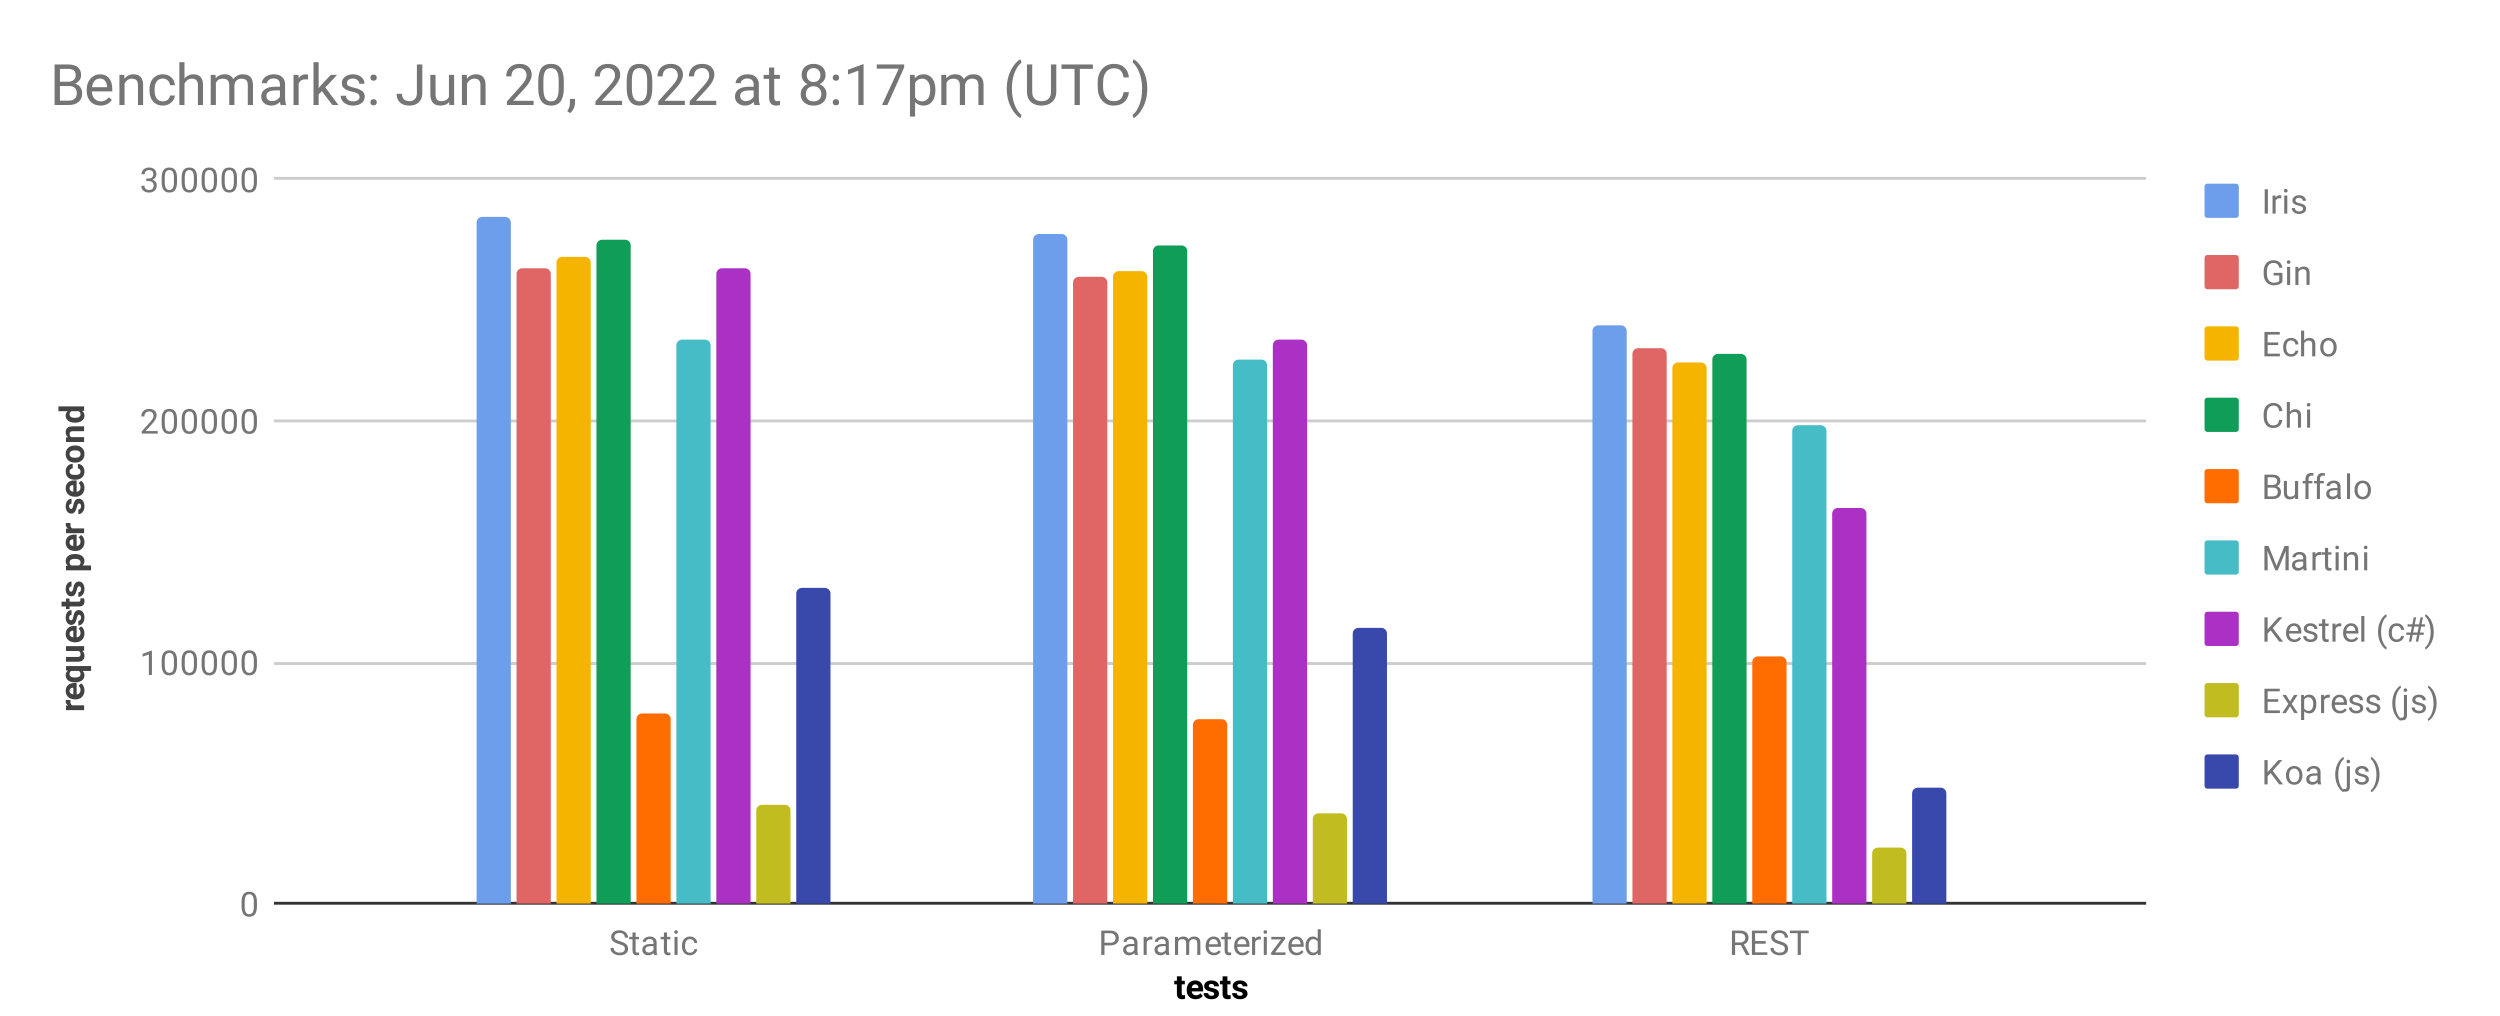 <svg version="1.1" viewBox="0.0 0.0 876.0 356.0" fill="none" stroke="none" stroke-linecap="square" stroke-miterlimit="10" width="876" height="356" xmlns:xlink="http://www.w3.org/1999/xlink" xmlns="http://www.w3.org/2000/svg"><path fill="#ffffff" d="M0 0L876.0 0L876.0 356.0L0 356.0L0 0Z" fill-rule="nonzero"/><path stroke="#333333" stroke-width="1.0" stroke-linecap="butt" d="M96.5 316.5L751.5 316.5" fill-rule="nonzero"/><path stroke="#cccccc" stroke-width="1.0" stroke-linecap="butt" d="M96.5 232.5L751.5 232.5" fill-rule="nonzero"/><path stroke="#cccccc" stroke-width="1.0" stroke-linecap="butt" d="M96.5 147.5L751.5 147.5" fill-rule="nonzero"/><path stroke="#cccccc" stroke-width="1.0" stroke-linecap="butt" d="M96.5 62.5L751.5 62.5" fill-rule="nonzero"/><clipPath id="id_0"><path d="M96.972 62.852L751.83 62.852L751.83 316.611L96.972 316.611L96.972 62.852Z" clip-rule="nonzero"/></clipPath><path stroke="#000000" stroke-width="2.0" stroke-linecap="butt" stroke-opacity="0.0" clip-path="url(#id_0)" d="M179.0 317.0L167.0 317.0L167.0 78.0C167.0 76.895 167.895 76.0 169.0 76.0L177.0 76.0C178.105 76.0 179.0 76.895 179.0 78.0Z" fill-rule="nonzero"/><path fill="#6d9eeb" clip-path="url(#id_0)" d="M179.0 317.0L167.0 317.0L167.0 78.0C167.0 76.895 167.895 76.0 169.0 76.0L177.0 76.0C178.105 76.0 179.0 76.895 179.0 78.0Z" fill-rule="nonzero"/><path stroke="#000000" stroke-width="2.0" stroke-linecap="butt" stroke-opacity="0.0" clip-path="url(#id_0)" d="M374.0 317.0L362.0 317.0L362.0 84.0C362.0 82.895 362.895 82.0 364.0 82.0L372.0 82.0C373.105 82.0 374.0 82.895 374.0 84.0Z" fill-rule="nonzero"/><path fill="#6d9eeb" clip-path="url(#id_0)" d="M374.0 317.0L362.0 317.0L362.0 84.0C362.0 82.895 362.895 82.0 364.0 82.0L372.0 82.0C373.105 82.0 374.0 82.895 374.0 84.0Z" fill-rule="nonzero"/><path stroke="#000000" stroke-width="2.0" stroke-linecap="butt" stroke-opacity="0.0" clip-path="url(#id_0)" d="M570.0 317.0L558.0 317.0L558.0 116.0C558.0 114.895 558.895 114.0 560.0 114.0L568.0 114.0C569.105 114.0 570.0 114.895 570.0 116.0Z" fill-rule="nonzero"/><path fill="#6d9eeb" clip-path="url(#id_0)" d="M570.0 317.0L558.0 317.0L558.0 116.0C558.0 114.895 558.895 114.0 560.0 114.0L568.0 114.0C569.105 114.0 570.0 114.895 570.0 116.0Z" fill-rule="nonzero"/><path stroke="#000000" stroke-width="2.0" stroke-linecap="butt" stroke-opacity="0.0" clip-path="url(#id_0)" d="M193.0 317.0L181.0 317.0L181.0 96.0C181.0 94.895 181.895 94.0 183.0 94.0L191.0 94.0C192.105 94.0 193.0 94.895 193.0 96.0Z" fill-rule="nonzero"/><path fill="#e06666" clip-path="url(#id_0)" d="M193.0 317.0L181.0 317.0L181.0 96.0C181.0 94.895 181.895 94.0 183.0 94.0L191.0 94.0C192.105 94.0 193.0 94.895 193.0 96.0Z" fill-rule="nonzero"/><path stroke="#000000" stroke-width="2.0" stroke-linecap="butt" stroke-opacity="0.0" clip-path="url(#id_0)" d="M388.0 317.0L376.0 317.0L376.0 99.0C376.0 97.895 376.895 97.0 378.0 97.0L386.0 97.0C387.105 97.0 388.0 97.895 388.0 99.0Z" fill-rule="nonzero"/><path fill="#e06666" clip-path="url(#id_0)" d="M388.0 317.0L376.0 317.0L376.0 99.0C376.0 97.895 376.895 97.0 378.0 97.0L386.0 97.0C387.105 97.0 388.0 97.895 388.0 99.0Z" fill-rule="nonzero"/><path stroke="#000000" stroke-width="2.0" stroke-linecap="butt" stroke-opacity="0.0" clip-path="url(#id_0)" d="M584.0 317.0L572.0 317.0L572.0 124.0C572.0 122.895 572.895 122.0 574.0 122.0L582.0 122.0C583.105 122.0 584.0 122.895 584.0 124.0Z" fill-rule="nonzero"/><path fill="#e06666" clip-path="url(#id_0)" d="M584.0 317.0L572.0 317.0L572.0 124.0C572.0 122.895 572.895 122.0 574.0 122.0L582.0 122.0C583.105 122.0 584.0 122.895 584.0 124.0Z" fill-rule="nonzero"/><path stroke="#000000" stroke-width="2.0" stroke-linecap="butt" stroke-opacity="0.0" clip-path="url(#id_0)" d="M207.0 317.0L195.0 317.0L195.0 92.0C195.0 90.895 195.895 90.0 197.0 90.0L205.0 90.0C206.105 90.0 207.0 90.895 207.0 92.0Z" fill-rule="nonzero"/><path fill="#f4b400" clip-path="url(#id_0)" d="M207.0 317.0L195.0 317.0L195.0 92.0C195.0 90.895 195.895 90.0 197.0 90.0L205.0 90.0C206.105 90.0 207.0 90.895 207.0 92.0Z" fill-rule="nonzero"/><path stroke="#000000" stroke-width="2.0" stroke-linecap="butt" stroke-opacity="0.0" clip-path="url(#id_0)" d="M402.0 317.0L390.0 317.0L390.0 97.0C390.0 95.895 390.895 95.0 392.0 95.0L400.0 95.0C401.105 95.0 402.0 95.895 402.0 97.0Z" fill-rule="nonzero"/><path fill="#f4b400" clip-path="url(#id_0)" d="M402.0 317.0L390.0 317.0L390.0 97.0C390.0 95.895 390.895 95.0 392.0 95.0L400.0 95.0C401.105 95.0 402.0 95.895 402.0 97.0Z" fill-rule="nonzero"/><path stroke="#000000" stroke-width="2.0" stroke-linecap="butt" stroke-opacity="0.0" clip-path="url(#id_0)" d="M598.0 317.0L586.0 317.0L586.0 129.0C586.0 127.895 586.895 127.0 588.0 127.0L596.0 127.0C597.105 127.0 598.0 127.895 598.0 129.0Z" fill-rule="nonzero"/><path fill="#f4b400" clip-path="url(#id_0)" d="M598.0 317.0L586.0 317.0L586.0 129.0C586.0 127.895 586.895 127.0 588.0 127.0L596.0 127.0C597.105 127.0 598.0 127.895 598.0 129.0Z" fill-rule="nonzero"/><path stroke="#000000" stroke-width="2.0" stroke-linecap="butt" stroke-opacity="0.0" clip-path="url(#id_0)" d="M221.0 317.0L209.0 317.0L209.0 86.0C209.0 84.895 209.895 84.0 211.0 84.0L219.0 84.0C220.105 84.0 221.0 84.895 221.0 86.0Z" fill-rule="nonzero"/><path fill="#0f9d58" clip-path="url(#id_0)" d="M221.0 317.0L209.0 317.0L209.0 86.0C209.0 84.895 209.895 84.0 211.0 84.0L219.0 84.0C220.105 84.0 221.0 84.895 221.0 86.0Z" fill-rule="nonzero"/><path stroke="#000000" stroke-width="2.0" stroke-linecap="butt" stroke-opacity="0.0" clip-path="url(#id_0)" d="M416.0 317.0L404.0 317.0L404.0 88.0C404.0 86.895 404.895 86.0 406.0 86.0L414.0 86.0C415.105 86.0 416.0 86.895 416.0 88.0Z" fill-rule="nonzero"/><path fill="#0f9d58" clip-path="url(#id_0)" d="M416.0 317.0L404.0 317.0L404.0 88.0C404.0 86.895 404.895 86.0 406.0 86.0L414.0 86.0C415.105 86.0 416.0 86.895 416.0 88.0Z" fill-rule="nonzero"/><path stroke="#000000" stroke-width="2.0" stroke-linecap="butt" stroke-opacity="0.0" clip-path="url(#id_0)" d="M612.0 317.0L600.0 317.0L600.0 126.0C600.0 124.895 600.895 124.0 602.0 124.0L610.0 124.0C611.105 124.0 612.0 124.895 612.0 126.0Z" fill-rule="nonzero"/><path fill="#0f9d58" clip-path="url(#id_0)" d="M612.0 317.0L600.0 317.0L600.0 126.0C600.0 124.895 600.895 124.0 602.0 124.0L610.0 124.0C611.105 124.0 612.0 124.895 612.0 126.0Z" fill-rule="nonzero"/><path stroke="#000000" stroke-width="2.0" stroke-linecap="butt" stroke-opacity="0.0" clip-path="url(#id_0)" d="M235.0 317.0L223.0 317.0L223.0 252.0C223.0 250.895 223.895 250.0 225.0 250.0L233.0 250.0C234.105 250.0 235.0 250.895 235.0 252.0Z" fill-rule="nonzero"/><path fill="#ff6d00" clip-path="url(#id_0)" d="M235.0 317.0L223.0 317.0L223.0 252.0C223.0 250.895 223.895 250.0 225.0 250.0L233.0 250.0C234.105 250.0 235.0 250.895 235.0 252.0Z" fill-rule="nonzero"/><path stroke="#000000" stroke-width="2.0" stroke-linecap="butt" stroke-opacity="0.0" clip-path="url(#id_0)" d="M430.0 317.0L418.0 317.0L418.0 254.0C418.0 252.895 418.895 252.0 420.0 252.0L428.0 252.0C429.105 252.0 430.0 252.895 430.0 254.0Z" fill-rule="nonzero"/><path fill="#ff6d00" clip-path="url(#id_0)" d="M430.0 317.0L418.0 317.0L418.0 254.0C418.0 252.895 418.895 252.0 420.0 252.0L428.0 252.0C429.105 252.0 430.0 252.895 430.0 254.0Z" fill-rule="nonzero"/><path stroke="#000000" stroke-width="2.0" stroke-linecap="butt" stroke-opacity="0.0" clip-path="url(#id_0)" d="M626.0 317.0L614.0 317.0L614.0 232.0C614.0 230.895 614.895 230.0 616.0 230.0L624.0 230.0C625.105 230.0 626.0 230.895 626.0 232.0Z" fill-rule="nonzero"/><path fill="#ff6d00" clip-path="url(#id_0)" d="M626.0 317.0L614.0 317.0L614.0 232.0C614.0 230.895 614.895 230.0 616.0 230.0L624.0 230.0C625.105 230.0 626.0 230.895 626.0 232.0Z" fill-rule="nonzero"/><path stroke="#000000" stroke-width="2.0" stroke-linecap="butt" stroke-opacity="0.0" clip-path="url(#id_0)" d="M249.0 317.0L237.0 317.0L237.0 121.0C237.0 119.895 237.895 119.0 239.0 119.0L247.0 119.0C248.105 119.0 249.0 119.895 249.0 121.0Z" fill-rule="nonzero"/><path fill="#46bdc6" clip-path="url(#id_0)" d="M249.0 317.0L237.0 317.0L237.0 121.0C237.0 119.895 237.895 119.0 239.0 119.0L247.0 119.0C248.105 119.0 249.0 119.895 249.0 121.0Z" fill-rule="nonzero"/><path stroke="#000000" stroke-width="2.0" stroke-linecap="butt" stroke-opacity="0.0" clip-path="url(#id_0)" d="M444.0 317.0L432.0 317.0L432.0 128.0C432.0 126.895 432.895 126.0 434.0 126.0L442.0 126.0C443.105 126.0 444.0 126.895 444.0 128.0Z" fill-rule="nonzero"/><path fill="#46bdc6" clip-path="url(#id_0)" d="M444.0 317.0L432.0 317.0L432.0 128.0C432.0 126.895 432.895 126.0 434.0 126.0L442.0 126.0C443.105 126.0 444.0 126.895 444.0 128.0Z" fill-rule="nonzero"/><path stroke="#000000" stroke-width="2.0" stroke-linecap="butt" stroke-opacity="0.0" clip-path="url(#id_0)" d="M640.0 317.0L628.0 317.0L628.0 151.0C628.0 149.895 628.895 149.0 630.0 149.0L638.0 149.0C639.105 149.0 640.0 149.895 640.0 151.0Z" fill-rule="nonzero"/><path fill="#46bdc6" clip-path="url(#id_0)" d="M640.0 317.0L628.0 317.0L628.0 151.0C628.0 149.895 628.895 149.0 630.0 149.0L638.0 149.0C639.105 149.0 640.0 149.895 640.0 151.0Z" fill-rule="nonzero"/><path stroke="#000000" stroke-width="2.0" stroke-linecap="butt" stroke-opacity="0.0" clip-path="url(#id_0)" d="M263.0 317.0L251.0 317.0L251.0 96.0C251.0 94.895 251.895 94.0 253.0 94.0L261.0 94.0C262.105 94.0 263.0 94.895 263.0 96.0Z" fill-rule="nonzero"/><path fill="#ab30c4" clip-path="url(#id_0)" d="M263.0 317.0L251.0 317.0L251.0 96.0C251.0 94.895 251.895 94.0 253.0 94.0L261.0 94.0C262.105 94.0 263.0 94.895 263.0 96.0Z" fill-rule="nonzero"/><path stroke="#000000" stroke-width="2.0" stroke-linecap="butt" stroke-opacity="0.0" clip-path="url(#id_0)" d="M458.0 317.0L446.0 317.0L446.0 121.0C446.0 119.895 446.895 119.0 448.0 119.0L456.0 119.0C457.105 119.0 458.0 119.895 458.0 121.0Z" fill-rule="nonzero"/><path fill="#ab30c4" clip-path="url(#id_0)" d="M458.0 317.0L446.0 317.0L446.0 121.0C446.0 119.895 446.895 119.0 448.0 119.0L456.0 119.0C457.105 119.0 458.0 119.895 458.0 121.0Z" fill-rule="nonzero"/><path stroke="#000000" stroke-width="2.0" stroke-linecap="butt" stroke-opacity="0.0" clip-path="url(#id_0)" d="M654.0 317.0L642.0 317.0L642.0 180.0C642.0 178.895 642.895 178.0 644.0 178.0L652.0 178.0C653.105 178.0 654.0 178.895 654.0 180.0Z" fill-rule="nonzero"/><path fill="#ab30c4" clip-path="url(#id_0)" d="M654.0 317.0L642.0 317.0L642.0 180.0C642.0 178.895 642.895 178.0 644.0 178.0L652.0 178.0C653.105 178.0 654.0 178.895 654.0 180.0Z" fill-rule="nonzero"/><path stroke="#000000" stroke-width="2.0" stroke-linecap="butt" stroke-opacity="0.0" clip-path="url(#id_0)" d="M277.0 317.0L265.0 317.0L265.0 284.0C265.0 282.895 265.895 282.0 267.0 282.0L275.0 282.0C276.105 282.0 277.0 282.895 277.0 284.0Z" fill-rule="nonzero"/><path fill="#c1bc1f" clip-path="url(#id_0)" d="M277.0 317.0L265.0 317.0L265.0 284.0C265.0 282.895 265.895 282.0 267.0 282.0L275.0 282.0C276.105 282.0 277.0 282.895 277.0 284.0Z" fill-rule="nonzero"/><path stroke="#000000" stroke-width="2.0" stroke-linecap="butt" stroke-opacity="0.0" clip-path="url(#id_0)" d="M472.0 317.0L460.0 317.0L460.0 287.0C460.0 285.895 460.895 285.0 462.0 285.0L470.0 285.0C471.105 285.0 472.0 285.895 472.0 287.0Z" fill-rule="nonzero"/><path fill="#c1bc1f" clip-path="url(#id_0)" d="M472.0 317.0L460.0 317.0L460.0 287.0C460.0 285.895 460.895 285.0 462.0 285.0L470.0 285.0C471.105 285.0 472.0 285.895 472.0 287.0Z" fill-rule="nonzero"/><path stroke="#000000" stroke-width="2.0" stroke-linecap="butt" stroke-opacity="0.0" clip-path="url(#id_0)" d="M668.0 317.0L656.0 317.0L656.0 299.0C656.0 297.895 656.895 297.0 658.0 297.0L666.0 297.0C667.105 297.0 668.0 297.895 668.0 299.0Z" fill-rule="nonzero"/><path fill="#c1bc1f" clip-path="url(#id_0)" d="M668.0 317.0L656.0 317.0L656.0 299.0C656.0 297.895 656.895 297.0 658.0 297.0L666.0 297.0C667.105 297.0 668.0 297.895 668.0 299.0Z" fill-rule="nonzero"/><path stroke="#000000" stroke-width="2.0" stroke-linecap="butt" stroke-opacity="0.0" clip-path="url(#id_0)" d="M291.0 317.0L279.0 317.0L279.0 208.0C279.0 206.895 279.895 206.0 281.0 206.0L289.0 206.0C290.105 206.0 291.0 206.895 291.0 208.0Z" fill-rule="nonzero"/><path fill="#3949ab" clip-path="url(#id_0)" d="M291.0 317.0L279.0 317.0L279.0 208.0C279.0 206.895 279.895 206.0 281.0 206.0L289.0 206.0C290.105 206.0 291.0 206.895 291.0 208.0Z" fill-rule="nonzero"/><path stroke="#000000" stroke-width="2.0" stroke-linecap="butt" stroke-opacity="0.0" clip-path="url(#id_0)" d="M486.0 317.0L474.0 317.0L474.0 222.0C474.0 220.895 474.895 220.0 476.0 220.0L484.0 220.0C485.105 220.0 486.0 220.895 486.0 222.0Z" fill-rule="nonzero"/><path fill="#3949ab" clip-path="url(#id_0)" d="M486.0 317.0L474.0 317.0L474.0 222.0C474.0 220.895 474.895 220.0 476.0 220.0L484.0 220.0C485.105 220.0 486.0 220.895 486.0 222.0Z" fill-rule="nonzero"/><path stroke="#000000" stroke-width="2.0" stroke-linecap="butt" stroke-opacity="0.0" clip-path="url(#id_0)" d="M682.0 317.0L670.0 317.0L670.0 278.0C670.0 276.895 670.895 276.0 672.0 276.0L680.0 276.0C681.105 276.0 682.0 276.895 682.0 278.0Z" fill-rule="nonzero"/><path fill="#3949ab" clip-path="url(#id_0)" d="M682.0 317.0L670.0 317.0L670.0 278.0C670.0 276.895 670.895 276.0 672.0 276.0L680.0 276.0C681.105 276.0 682.0 276.895 682.0 278.0Z" fill-rule="nonzero"/><path fill="#000000" d="M414.073 342.1L414.073 343.662L415.167 343.662L415.167 344.912L414.073 344.912L414.073 348.068Q414.073 348.428 414.214 348.584Q414.354 348.725 414.729 348.725Q415.011 348.725 415.229 348.693L415.229 349.975Q414.729 350.131 414.198 350.131Q412.417 350.131 412.386 348.318L412.386 344.912L411.464 344.912L411.464 343.662L412.386 343.662L412.386 342.1L414.073 342.1ZM418.964 350.131Q417.573 350.131 416.698 349.272Q415.823 348.412 415.823 346.99L415.823 346.818Q415.823 345.865 416.183 345.115Q416.558 344.365 417.229 343.959Q417.917 343.553 418.776 343.553Q420.089 343.553 420.823 344.381Q421.573 345.193 421.573 346.693L421.573 347.381L417.542 347.381Q417.62 348.006 418.026 348.381Q418.448 348.756 419.089 348.756Q420.058 348.756 420.604 348.053L421.448 348.975Q421.058 349.522 420.401 349.834Q419.761 350.131 418.964 350.131ZM418.776 344.912Q418.276 344.912 417.964 345.256Q417.651 345.6 417.558 346.225L419.917 346.225L419.917 346.1Q419.901 345.537 419.604 345.225Q419.323 344.912 418.776 344.912ZM425.479 348.256Q425.479 347.943 425.167 347.772Q424.87 347.584 424.198 347.443Q421.933 346.975 421.933 345.522Q421.933 344.678 422.62 344.115Q423.323 343.553 424.464 343.553Q425.667 343.553 426.386 344.115Q427.12 344.678 427.12 345.6L425.417 345.6Q425.417 345.225 425.183 344.99Q424.948 344.756 424.448 344.756Q424.026 344.756 423.792 344.959Q423.558 345.147 423.558 345.443Q423.558 345.725 423.823 345.897Q424.089 346.068 424.714 346.193Q425.354 346.318 425.792 346.475Q427.136 346.975 427.136 348.178Q427.136 349.053 426.386 349.6Q425.651 350.131 424.464 350.131Q423.667 350.131 423.042 349.85Q422.433 349.553 422.073 349.068Q421.729 348.568 421.729 347.99L423.339 347.99Q423.354 348.443 423.667 348.693Q423.979 348.928 424.495 348.928Q424.995 348.928 425.229 348.74Q425.479 348.553 425.479 348.256ZM430.073 342.1L430.073 343.662L431.167 343.662L431.167 344.912L430.073 344.912L430.073 348.068Q430.073 348.428 430.214 348.584Q430.354 348.725 430.729 348.725Q431.011 348.725 431.229 348.693L431.229 349.975Q430.729 350.131 430.198 350.131Q428.417 350.131 428.386 348.318L428.386 344.912L427.464 344.912L427.464 343.662L428.386 343.662L428.386 342.1L430.073 342.1ZM435.479 348.256Q435.479 347.943 435.167 347.772Q434.87 347.584 434.198 347.443Q431.933 346.975 431.933 345.522Q431.933 344.678 432.62 344.115Q433.323 343.553 434.464 343.553Q435.667 343.553 436.386 344.115Q437.12 344.678 437.12 345.6L435.417 345.6Q435.417 345.225 435.183 344.99Q434.948 344.756 434.448 344.756Q434.026 344.756 433.792 344.959Q433.558 345.147 433.558 345.443Q433.558 345.725 433.823 345.897Q434.089 346.068 434.714 346.193Q435.354 346.318 435.792 346.475Q437.136 346.975 437.136 348.178Q437.136 349.053 436.386 349.6Q435.651 350.131 434.464 350.131Q433.667 350.131 433.042 349.85Q432.433 349.553 432.073 349.068Q431.729 348.568 431.729 347.99L433.339 347.99Q433.354 348.443 433.667 348.693Q433.979 348.928 434.495 348.928Q434.995 348.928 435.229 348.74Q435.479 348.553 435.479 348.256Z" fill-rule="nonzero"/><path fill="#424242" d="M24.721 245.273Q24.674 245.616 24.674 245.882Q24.674 246.851 25.314 247.148L29.471 247.148L29.471 248.835L23.127 248.835L23.127 247.241L23.893 247.195Q23.018 246.679 23.018 245.788Q23.018 245.507 23.096 245.257L24.721 245.273ZM29.596 241.929Q29.596 243.32 28.736 244.195Q27.877 245.07 26.455 245.07L26.283 245.07Q25.33 245.07 24.58 244.71Q23.83 244.335 23.424 243.663Q23.018 242.976 23.018 242.116Q23.018 240.804 23.846 240.07Q24.658 239.32 26.158 239.32L26.846 239.32L26.846 243.351Q27.471 243.273 27.846 242.866Q28.221 242.445 28.221 241.804Q28.221 240.835 27.518 240.288L28.439 239.445Q28.986 239.835 29.299 240.491Q29.596 241.132 29.596 241.929ZM24.377 242.116Q24.377 242.616 24.721 242.929Q25.064 243.241 25.689 243.335L25.689 240.976L25.564 240.976Q25.002 240.991 24.689 241.288Q24.377 241.57 24.377 242.116ZM26.236 239.101Q24.752 239.101 23.893 238.445Q23.018 237.773 23.018 236.616Q23.018 235.601 23.799 234.991L23.127 234.882L23.127 233.398L31.908 233.398L31.908 235.085L28.924 235.085Q29.596 235.679 29.596 236.632Q29.596 237.757 28.721 238.429Q27.83 239.101 26.236 239.101ZM26.361 237.413Q27.268 237.413 27.752 237.101Q28.221 236.773 28.221 236.195Q28.221 235.413 27.596 235.085L24.986 235.085Q24.377 235.413 24.377 236.179Q24.377 236.773 24.861 237.101Q25.33 237.413 26.361 237.413ZM28.83 228.038Q29.596 228.663 29.596 229.773Q29.596 230.804 29.002 231.335Q28.408 231.866 27.283 231.882L23.127 231.882L23.127 230.195L27.221 230.195Q28.221 230.195 28.221 229.288Q28.221 228.429 27.611 228.101L23.127 228.101L23.127 226.398L29.471 226.398L29.471 227.991L28.83 228.038ZM29.596 221.929Q29.596 223.32 28.736 224.195Q27.877 225.07 26.455 225.07L26.283 225.07Q25.33 225.07 24.58 224.71Q23.83 224.335 23.424 223.663Q23.018 222.976 23.018 222.116Q23.018 220.804 23.846 220.07Q24.658 219.32 26.158 219.32L26.846 219.32L26.846 223.351Q27.471 223.273 27.846 222.866Q28.221 222.445 28.221 221.804Q28.221 220.835 27.518 220.288L28.439 219.445Q28.986 219.835 29.299 220.491Q29.596 221.132 29.596 221.929ZM24.377 222.116Q24.377 222.616 24.721 222.929Q25.064 223.241 25.689 223.335L25.689 220.976L25.564 220.976Q25.002 220.991 24.689 221.288Q24.377 221.57 24.377 222.116ZM27.721 215.413Q27.408 215.413 27.236 215.726Q27.049 216.023 26.908 216.695Q26.439 218.96 24.986 218.96Q24.143 218.96 23.58 218.273Q23.018 217.57 23.018 216.429Q23.018 215.226 23.58 214.507Q24.143 213.773 25.064 213.773L25.064 215.476Q24.689 215.476 24.455 215.71Q24.221 215.945 24.221 216.445Q24.221 216.866 24.424 217.101Q24.611 217.335 24.908 217.335Q25.189 217.335 25.361 217.07Q25.533 216.804 25.658 216.179Q25.783 215.538 25.939 215.101Q26.439 213.757 27.643 213.757Q28.518 213.757 29.064 214.507Q29.596 215.241 29.596 216.429Q29.596 217.226 29.314 217.851Q29.018 218.46 28.533 218.82Q28.033 219.163 27.455 219.163L27.455 217.554Q27.908 217.538 28.158 217.226Q28.393 216.913 28.393 216.398Q28.393 215.898 28.205 215.663Q28.018 215.413 27.721 215.413ZM21.564 210.82L23.127 210.82L23.127 209.726L24.377 209.726L24.377 210.82L27.533 210.82Q27.893 210.82 28.049 210.679Q28.189 210.538 28.189 210.163Q28.189 209.882 28.158 209.663L29.439 209.663Q29.596 210.163 29.596 210.695Q29.596 212.476 27.783 212.507L24.377 212.507L24.377 213.429L23.127 213.429L23.127 212.507L21.564 212.507L21.564 210.82ZM27.721 205.413Q27.408 205.413 27.236 205.726Q27.049 206.023 26.908 206.695Q26.439 208.96 24.986 208.96Q24.143 208.96 23.58 208.273Q23.018 207.57 23.018 206.429Q23.018 205.226 23.58 204.507Q24.143 203.773 25.064 203.773L25.064 205.476Q24.689 205.476 24.455 205.71Q24.221 205.945 24.221 206.445Q24.221 206.866 24.424 207.101Q24.611 207.335 24.908 207.335Q25.189 207.335 25.361 207.07Q25.533 206.804 25.658 206.179Q25.783 205.538 25.939 205.101Q26.439 203.757 27.643 203.757Q28.518 203.757 29.064 204.507Q29.596 205.241 29.596 206.429Q29.596 207.226 29.314 207.851Q29.018 208.46 28.533 208.82Q28.033 209.163 27.455 209.163L27.455 207.554Q27.908 207.538 28.158 207.226Q28.393 206.913 28.393 206.398Q28.393 205.898 28.205 205.663Q28.018 205.413 27.721 205.413ZM26.361 194.132Q27.83 194.132 28.721 194.804Q29.596 195.46 29.596 196.601Q29.596 197.554 28.924 198.148L31.908 198.148L31.908 199.835L23.127 199.835L23.127 198.273L23.752 198.21Q23.018 197.601 23.018 196.601Q23.018 195.429 23.893 194.788Q24.752 194.132 26.268 194.132L26.361 194.132ZM26.236 195.82Q25.346 195.82 24.877 196.148Q24.393 196.46 24.393 197.054Q24.393 197.851 25.002 198.148L27.596 198.148Q28.221 197.835 28.221 197.038Q28.221 195.82 26.236 195.82ZM29.596 189.929Q29.596 191.32 28.736 192.195Q27.877 193.07 26.455 193.07L26.283 193.07Q25.33 193.07 24.58 192.71Q23.83 192.335 23.424 191.663Q23.018 190.976 23.018 190.116Q23.018 188.804 23.846 188.07Q24.658 187.32 26.158 187.32L26.846 187.32L26.846 191.351Q27.471 191.273 27.846 190.866Q28.221 190.445 28.221 189.804Q28.221 188.835 27.518 188.288L28.439 187.445Q28.986 187.835 29.299 188.491Q29.596 189.132 29.596 189.929ZM24.377 190.116Q24.377 190.616 24.721 190.929Q25.064 191.241 25.689 191.335L25.689 188.976L25.564 188.976Q25.002 188.991 24.689 189.288Q24.377 189.57 24.377 190.116ZM24.721 183.273Q24.674 183.616 24.674 183.882Q24.674 184.851 25.314 185.148L29.471 185.148L29.471 186.835L23.127 186.835L23.127 185.241L23.893 185.195Q23.018 184.679 23.018 183.788Q23.018 183.507 23.096 183.257L24.721 183.273ZM27.721 176.413Q27.408 176.413 27.236 176.726Q27.049 177.023 26.908 177.695Q26.439 179.96 24.986 179.96Q24.143 179.96 23.58 179.273Q23.018 178.57 23.018 177.429Q23.018 176.226 23.58 175.507Q24.143 174.773 25.064 174.773L25.064 176.476Q24.689 176.476 24.455 176.71Q24.221 176.945 24.221 177.445Q24.221 177.866 24.424 178.101Q24.611 178.335 24.908 178.335Q25.189 178.335 25.361 178.07Q25.533 177.804 25.658 177.179Q25.783 176.538 25.939 176.101Q26.439 174.757 27.643 174.757Q28.518 174.757 29.064 175.507Q29.596 176.241 29.596 177.429Q29.596 178.226 29.314 178.851Q29.018 179.46 28.533 179.82Q28.033 180.163 27.455 180.163L27.455 178.554Q27.908 178.538 28.158 178.226Q28.393 177.913 28.393 177.398Q28.393 176.898 28.205 176.663Q28.018 176.413 27.721 176.413ZM29.596 170.929Q29.596 172.32 28.736 173.195Q27.877 174.07 26.455 174.07L26.283 174.07Q25.33 174.07 24.58 173.71Q23.83 173.335 23.424 172.663Q23.018 171.976 23.018 171.116Q23.018 169.804 23.846 169.07Q24.658 168.32 26.158 168.32L26.846 168.32L26.846 172.351Q27.471 172.273 27.846 171.866Q28.221 171.445 28.221 170.804Q28.221 169.835 27.518 169.288L28.439 168.445Q28.986 168.835 29.299 169.491Q29.596 170.132 29.596 170.929ZM24.377 171.116Q24.377 171.616 24.721 171.929Q25.064 172.241 25.689 172.335L25.689 169.976L25.564 169.976Q25.002 169.991 24.689 170.288Q24.377 170.57 24.377 171.116ZM28.221 165.21Q28.221 164.741 27.971 164.445Q27.705 164.148 27.283 164.132L27.283 162.554Q27.924 162.554 28.471 162.898Q29.002 163.241 29.299 163.851Q29.596 164.445 29.596 165.179Q29.596 166.538 28.736 167.32Q27.861 168.101 26.33 168.101L26.221 168.101Q24.752 168.101 23.893 167.32Q23.018 166.538 23.018 165.179Q23.018 163.991 23.689 163.273Q24.361 162.554 25.486 162.554L25.486 164.132Q25.002 164.148 24.689 164.445Q24.377 164.741 24.377 165.21Q24.377 165.804 24.814 166.116Q25.252 166.413 26.205 166.413L26.393 166.413Q27.361 166.413 27.799 166.116Q28.221 165.82 28.221 165.21ZM26.236 162.101Q25.299 162.101 24.564 161.741Q23.814 161.382 23.424 160.695Q23.018 160.007 23.018 159.116Q23.018 157.82 23.799 157.023Q24.58 156.21 25.924 156.116L26.361 156.101Q27.83 156.101 28.721 156.913Q29.596 157.726 29.596 159.101Q29.596 160.476 28.721 161.288Q27.83 162.101 26.314 162.101L26.236 162.101ZM26.361 160.413Q27.268 160.413 27.752 160.07Q28.221 159.726 28.221 159.101Q28.221 158.476 27.752 158.132Q27.283 157.788 26.236 157.788Q25.361 157.788 24.877 158.132Q24.377 158.476 24.377 159.116Q24.377 159.726 24.861 160.07Q25.346 160.413 26.361 160.413ZM23.127 153.288L23.861 153.226Q23.018 152.554 23.018 151.413Q23.018 150.398 23.611 149.913Q24.189 149.413 25.377 149.398L29.471 149.398L29.471 151.101L25.408 151.101Q24.877 151.101 24.643 151.335Q24.393 151.57 24.393 152.116Q24.393 152.82 25.002 153.179L29.471 153.179L29.471 154.882L23.127 154.882L23.127 153.288ZM26.252 148.101Q24.768 148.101 23.893 147.445Q23.018 146.773 23.018 145.616Q23.018 144.695 23.705 144.085L20.471 144.085L20.471 142.398L29.471 142.398L29.471 143.913L28.799 144.007Q29.596 144.632 29.596 145.632Q29.596 146.757 28.721 147.429Q27.83 148.101 26.252 148.101ZM26.377 146.413Q27.268 146.413 27.752 146.101Q28.221 145.788 28.221 145.195Q28.221 144.413 27.549 144.085L25.049 144.085Q24.393 144.413 24.393 145.179Q24.393 146.413 26.377 146.413Z" fill-rule="nonzero"/><path fill="#757575" d="M90.035 317.47Q90.035 319.376 89.379 320.314Q88.738 321.236 87.347 321.236Q85.988 321.236 85.332 320.329Q84.675 319.423 84.644 317.611L84.644 316.173Q84.644 314.283 85.285 313.376Q85.941 312.454 87.332 312.454Q88.707 312.454 89.363 313.345Q90.019 314.22 90.035 316.064L90.035 317.47ZM88.941 315.986Q88.941 314.611 88.55 313.986Q88.175 313.345 87.332 313.345Q86.504 313.345 86.113 313.986Q85.738 314.611 85.738 315.908L85.738 317.642Q85.738 319.017 86.129 319.689Q86.535 320.345 87.347 320.345Q88.144 320.345 88.535 319.72Q88.925 319.095 88.941 317.767L88.941 315.986Z" fill-rule="nonzero"/><path fill="#757575" d="M53.238 236.524L52.16 236.524L52.16 229.306L49.972 230.102L49.972 229.118L53.082 227.946L53.238 227.946L53.238 236.524ZM62.035 232.884Q62.035 234.79 61.379 235.727Q60.738 236.649 59.347 236.649Q57.988 236.649 57.332 235.743Q56.675 234.837 56.644 233.024L56.644 231.587Q56.644 229.696 57.285 228.79Q57.941 227.868 59.332 227.868Q60.707 227.868 61.363 228.759Q62.019 229.634 62.035 231.477L62.035 232.884ZM60.941 231.399Q60.941 230.024 60.55 229.399Q60.175 228.759 59.332 228.759Q58.504 228.759 58.113 229.399Q57.738 230.024 57.738 231.321L57.738 233.056Q57.738 234.431 58.129 235.102Q58.535 235.759 59.347 235.759Q60.144 235.759 60.535 235.134Q60.925 234.509 60.941 233.181L60.941 231.399ZM69.035 232.884Q69.035 234.79 68.379 235.727Q67.738 236.649 66.347 236.649Q64.988 236.649 64.332 235.743Q63.675 234.837 63.644 233.024L63.644 231.587Q63.644 229.696 64.285 228.79Q64.941 227.868 66.332 227.868Q67.707 227.868 68.363 228.759Q69.019 229.634 69.035 231.477L69.035 232.884ZM67.941 231.399Q67.941 230.024 67.55 229.399Q67.175 228.759 66.332 228.759Q65.504 228.759 65.113 229.399Q64.738 230.024 64.738 231.321L64.738 233.056Q64.738 234.431 65.129 235.102Q65.535 235.759 66.347 235.759Q67.144 235.759 67.535 235.134Q67.925 234.509 67.941 233.181L67.941 231.399ZM76.035 232.884Q76.035 234.79 75.379 235.727Q74.738 236.649 73.347 236.649Q71.988 236.649 71.332 235.743Q70.675 234.837 70.644 233.024L70.644 231.587Q70.644 229.696 71.285 228.79Q71.941 227.868 73.332 227.868Q74.707 227.868 75.363 228.759Q76.019 229.634 76.035 231.477L76.035 232.884ZM74.941 231.399Q74.941 230.024 74.55 229.399Q74.175 228.759 73.332 228.759Q72.504 228.759 72.113 229.399Q71.738 230.024 71.738 231.321L71.738 233.056Q71.738 234.431 72.129 235.102Q72.535 235.759 73.347 235.759Q74.144 235.759 74.535 235.134Q74.925 234.509 74.941 233.181L74.941 231.399ZM83.035 232.884Q83.035 234.79 82.379 235.727Q81.738 236.649 80.347 236.649Q78.988 236.649 78.332 235.743Q77.675 234.837 77.644 233.024L77.644 231.587Q77.644 229.696 78.285 228.79Q78.941 227.868 80.332 227.868Q81.707 227.868 82.363 228.759Q83.019 229.634 83.035 231.477L83.035 232.884ZM81.941 231.399Q81.941 230.024 81.55 229.399Q81.175 228.759 80.332 228.759Q79.504 228.759 79.113 229.399Q78.738 230.024 78.738 231.321L78.738 233.056Q78.738 234.431 79.129 235.102Q79.535 235.759 80.347 235.759Q81.144 235.759 81.535 235.134Q81.925 234.509 81.941 233.181L81.941 231.399ZM90.035 232.884Q90.035 234.79 89.379 235.727Q88.738 236.649 87.347 236.649Q85.988 236.649 85.332 235.743Q84.675 234.837 84.644 233.024L84.644 231.587Q84.644 229.696 85.285 228.79Q85.941 227.868 87.332 227.868Q88.707 227.868 89.363 228.759Q90.019 229.634 90.035 231.477L90.035 232.884ZM88.941 231.399Q88.941 230.024 88.55 229.399Q88.175 228.759 87.332 228.759Q86.504 228.759 86.113 229.399Q85.738 230.024 85.738 231.321L85.738 233.056Q85.738 234.431 86.129 235.102Q86.535 235.759 87.347 235.759Q88.144 235.759 88.535 235.134Q88.925 234.509 88.941 233.181L88.941 231.399Z" fill-rule="nonzero"/><path fill="#757575" d="M55.269 151.938L49.675 151.938L49.675 151.157L52.629 147.876Q53.285 147.126 53.535 146.672Q53.785 146.204 53.785 145.704Q53.785 145.032 53.379 144.61Q52.988 144.172 52.3 144.172Q51.504 144.172 51.05 144.641Q50.597 145.094 50.597 145.922L49.519 145.922Q49.519 144.735 50.269 144.016Q51.035 143.282 52.3 143.282Q53.504 143.282 54.191 143.907Q54.879 144.532 54.879 145.579Q54.879 146.829 53.269 148.579L50.988 151.047L55.269 151.047L55.269 151.938ZM62.035 148.297Q62.035 150.204 61.379 151.141Q60.738 152.063 59.347 152.063Q57.988 152.063 57.332 151.157Q56.675 150.251 56.644 148.438L56.644 147.001Q56.644 145.11 57.285 144.204Q57.941 143.282 59.332 143.282Q60.707 143.282 61.363 144.172Q62.019 145.047 62.035 146.891L62.035 148.297ZM60.941 146.813Q60.941 145.438 60.55 144.813Q60.175 144.172 59.332 144.172Q58.504 144.172 58.113 144.813Q57.738 145.438 57.738 146.735L57.738 148.469Q57.738 149.844 58.129 150.516Q58.535 151.172 59.347 151.172Q60.144 151.172 60.535 150.547Q60.925 149.922 60.941 148.594L60.941 146.813ZM69.035 148.297Q69.035 150.204 68.379 151.141Q67.738 152.063 66.347 152.063Q64.988 152.063 64.332 151.157Q63.675 150.251 63.644 148.438L63.644 147.001Q63.644 145.11 64.285 144.204Q64.941 143.282 66.332 143.282Q67.707 143.282 68.363 144.172Q69.019 145.047 69.035 146.891L69.035 148.297ZM67.941 146.813Q67.941 145.438 67.55 144.813Q67.175 144.172 66.332 144.172Q65.504 144.172 65.113 144.813Q64.738 145.438 64.738 146.735L64.738 148.469Q64.738 149.844 65.129 150.516Q65.535 151.172 66.347 151.172Q67.144 151.172 67.535 150.547Q67.925 149.922 67.941 148.594L67.941 146.813ZM76.035 148.297Q76.035 150.204 75.379 151.141Q74.738 152.063 73.347 152.063Q71.988 152.063 71.332 151.157Q70.675 150.251 70.644 148.438L70.644 147.001Q70.644 145.11 71.285 144.204Q71.941 143.282 73.332 143.282Q74.707 143.282 75.363 144.172Q76.019 145.047 76.035 146.891L76.035 148.297ZM74.941 146.813Q74.941 145.438 74.55 144.813Q74.175 144.172 73.332 144.172Q72.504 144.172 72.113 144.813Q71.738 145.438 71.738 146.735L71.738 148.469Q71.738 149.844 72.129 150.516Q72.535 151.172 73.347 151.172Q74.144 151.172 74.535 150.547Q74.925 149.922 74.941 148.594L74.941 146.813ZM83.035 148.297Q83.035 150.204 82.379 151.141Q81.738 152.063 80.347 152.063Q78.988 152.063 78.332 151.157Q77.675 150.251 77.644 148.438L77.644 147.001Q77.644 145.11 78.285 144.204Q78.941 143.282 80.332 143.282Q81.707 143.282 82.363 144.172Q83.019 145.047 83.035 146.891L83.035 148.297ZM81.941 146.813Q81.941 145.438 81.55 144.813Q81.175 144.172 80.332 144.172Q79.504 144.172 79.113 144.813Q78.738 145.438 78.738 146.735L78.738 148.469Q78.738 149.844 79.129 150.516Q79.535 151.172 80.347 151.172Q81.144 151.172 81.535 150.547Q81.925 149.922 81.941 148.594L81.941 146.813ZM90.035 148.297Q90.035 150.204 89.379 151.141Q88.738 152.063 87.347 152.063Q85.988 152.063 85.332 151.157Q84.675 150.251 84.644 148.438L84.644 147.001Q84.644 145.11 85.285 144.204Q85.941 143.282 87.332 143.282Q88.707 143.282 89.363 144.172Q90.019 145.047 90.035 146.891L90.035 148.297ZM88.941 146.813Q88.941 145.438 88.55 144.813Q88.175 144.172 87.332 144.172Q86.504 144.172 86.113 144.813Q85.738 145.438 85.738 146.735L85.738 148.469Q85.738 149.844 86.129 150.516Q86.535 151.172 87.347 151.172Q88.144 151.172 88.535 150.547Q88.925 149.922 88.941 148.594L88.941 146.813Z" fill-rule="nonzero"/><path fill="#757575" d="M51.254 62.555L52.066 62.555Q52.847 62.539 53.285 62.149Q53.722 61.758 53.722 61.086Q53.722 59.586 52.222 59.586Q51.519 59.586 51.097 59.992Q50.691 60.399 50.691 61.055L49.597 61.055Q49.597 60.039 50.332 59.367Q51.082 58.696 52.222 58.696Q53.425 58.696 54.113 59.336Q54.8 59.977 54.8 61.117Q54.8 61.68 54.441 62.196Q54.082 62.711 53.457 62.977Q54.16 63.196 54.535 63.711Q54.925 64.227 54.925 64.977Q54.925 66.117 54.175 66.805Q53.425 67.477 52.222 67.477Q51.035 67.477 50.269 66.82Q49.519 66.164 49.519 65.102L50.613 65.102Q50.613 65.774 51.05 66.18Q51.488 66.586 52.238 66.586Q53.019 66.586 53.425 66.18Q53.847 65.758 53.847 64.992Q53.847 64.258 53.394 63.867Q52.941 63.461 52.066 63.446L51.254 63.446L51.254 62.555ZM62.035 63.711Q62.035 65.617 61.379 66.555Q60.738 67.477 59.347 67.477Q57.988 67.477 57.332 66.57Q56.675 65.664 56.644 63.852L56.644 62.414Q56.644 60.524 57.285 59.617Q57.941 58.696 59.332 58.696Q60.707 58.696 61.363 59.586Q62.019 60.461 62.035 62.305L62.035 63.711ZM60.941 62.227Q60.941 60.852 60.55 60.227Q60.175 59.586 59.332 59.586Q58.504 59.586 58.113 60.227Q57.738 60.852 57.738 62.149L57.738 63.883Q57.738 65.258 58.129 65.93Q58.535 66.586 59.347 66.586Q60.144 66.586 60.535 65.961Q60.925 65.336 60.941 64.008L60.941 62.227ZM69.035 63.711Q69.035 65.617 68.379 66.555Q67.738 67.477 66.347 67.477Q64.988 67.477 64.332 66.57Q63.675 65.664 63.644 63.852L63.644 62.414Q63.644 60.524 64.285 59.617Q64.941 58.696 66.332 58.696Q67.707 58.696 68.363 59.586Q69.019 60.461 69.035 62.305L69.035 63.711ZM67.941 62.227Q67.941 60.852 67.55 60.227Q67.175 59.586 66.332 59.586Q65.504 59.586 65.113 60.227Q64.738 60.852 64.738 62.149L64.738 63.883Q64.738 65.258 65.129 65.93Q65.535 66.586 66.347 66.586Q67.144 66.586 67.535 65.961Q67.925 65.336 67.941 64.008L67.941 62.227ZM76.035 63.711Q76.035 65.617 75.379 66.555Q74.738 67.477 73.347 67.477Q71.988 67.477 71.332 66.57Q70.675 65.664 70.644 63.852L70.644 62.414Q70.644 60.524 71.285 59.617Q71.941 58.696 73.332 58.696Q74.707 58.696 75.363 59.586Q76.019 60.461 76.035 62.305L76.035 63.711ZM74.941 62.227Q74.941 60.852 74.55 60.227Q74.175 59.586 73.332 59.586Q72.504 59.586 72.113 60.227Q71.738 60.852 71.738 62.149L71.738 63.883Q71.738 65.258 72.129 65.93Q72.535 66.586 73.347 66.586Q74.144 66.586 74.535 65.961Q74.925 65.336 74.941 64.008L74.941 62.227ZM83.035 63.711Q83.035 65.617 82.379 66.555Q81.738 67.477 80.347 67.477Q78.988 67.477 78.332 66.57Q77.675 65.664 77.644 63.852L77.644 62.414Q77.644 60.524 78.285 59.617Q78.941 58.696 80.332 58.696Q81.707 58.696 82.363 59.586Q83.019 60.461 83.035 62.305L83.035 63.711ZM81.941 62.227Q81.941 60.852 81.55 60.227Q81.175 59.586 80.332 59.586Q79.504 59.586 79.113 60.227Q78.738 60.852 78.738 62.149L78.738 63.883Q78.738 65.258 79.129 65.93Q79.535 66.586 80.347 66.586Q81.144 66.586 81.535 65.961Q81.925 65.336 81.941 64.008L81.941 62.227ZM90.035 63.711Q90.035 65.617 89.379 66.555Q88.738 67.477 87.347 67.477Q85.988 67.477 85.332 66.57Q84.675 65.664 84.644 63.852L84.644 62.414Q84.644 60.524 85.285 59.617Q85.941 58.696 87.332 58.696Q88.707 58.696 89.363 59.586Q90.019 60.461 90.035 62.305L90.035 63.711ZM88.941 62.227Q88.941 60.852 88.55 60.227Q88.175 59.586 87.332 59.586Q86.504 59.586 86.113 60.227Q85.738 60.852 85.738 62.149L85.738 63.883Q85.738 65.258 86.129 65.93Q86.535 66.586 87.347 66.586Q88.144 66.586 88.535 65.961Q88.925 65.336 88.941 64.008L88.941 62.227Z" fill-rule="nonzero"/><path fill="#757575" d="M216.921 330.814Q215.484 330.392 214.812 329.783Q214.156 329.173 214.156 328.283Q214.156 327.283 214.953 326.626Q215.765 325.954 217.062 325.954Q217.937 325.954 218.624 326.298Q219.312 326.642 219.687 327.236Q220.078 327.829 220.078 328.548L218.937 328.548Q218.937 327.767 218.437 327.329Q217.953 326.892 217.062 326.892Q216.234 326.892 215.765 327.267Q215.296 327.626 215.296 328.267Q215.296 328.798 215.734 329.158Q216.187 329.517 217.249 329.814Q218.312 330.111 218.906 330.47Q219.515 330.829 219.796 331.314Q220.093 331.798 220.093 332.439Q220.093 333.486 219.281 334.111Q218.468 334.736 217.124 334.736Q216.234 334.736 215.468 334.392Q214.718 334.048 214.296 333.47Q213.89 332.876 213.89 332.142L215.015 332.142Q215.015 332.908 215.593 333.361Q216.171 333.814 217.124 333.814Q218.015 333.814 218.484 333.454Q218.953 333.079 218.953 332.454Q218.953 331.829 218.515 331.486Q218.078 331.142 216.921 330.814ZM222.718 326.736L222.718 328.267L223.89 328.267L223.89 329.111L222.718 329.111L222.718 333.033Q222.718 333.423 222.874 333.611Q223.031 333.798 223.406 333.798Q223.593 333.798 223.921 333.736L223.921 334.611Q223.499 334.736 223.093 334.736Q222.374 334.736 221.999 334.298Q221.624 333.845 221.624 333.033L221.624 329.111L220.468 329.111L220.468 328.267L221.624 328.267L221.624 326.736L222.718 326.736ZM229.156 334.611Q229.062 334.423 228.999 333.939Q228.249 334.736 227.203 334.736Q226.265 334.736 225.656 334.204Q225.062 333.673 225.062 332.845Q225.062 331.861 225.812 331.314Q226.562 330.767 227.937 330.767L228.984 330.767L228.984 330.267Q228.984 329.704 228.64 329.376Q228.312 329.033 227.64 329.033Q227.062 329.033 226.671 329.329Q226.281 329.611 226.281 330.033L225.187 330.033Q225.187 329.548 225.515 329.111Q225.859 328.673 226.437 328.423Q227.015 328.158 227.703 328.158Q228.812 328.158 229.421 328.704Q230.046 329.251 230.078 330.204L230.078 333.126Q230.078 334.001 230.296 334.517L230.296 334.611L229.156 334.611ZM227.359 333.783Q227.874 333.783 228.328 333.517Q228.781 333.251 228.984 332.829L228.984 331.533L228.14 331.533Q226.14 331.533 226.14 332.704Q226.14 333.204 226.484 333.501Q226.828 333.783 227.359 333.783ZM233.718 326.736L233.718 328.267L234.89 328.267L234.89 329.111L233.718 329.111L233.718 333.033Q233.718 333.423 233.874 333.611Q234.031 333.798 234.406 333.798Q234.593 333.798 234.921 333.736L234.921 334.611Q234.499 334.736 234.093 334.736Q233.374 334.736 232.999 334.298Q232.624 333.845 232.624 333.033L232.624 329.111L231.468 329.111L231.468 328.267L232.624 328.267L232.624 326.736L233.718 326.736ZM237.421 334.611L236.343 334.611L236.343 328.267L237.421 328.267L237.421 334.611ZM236.249 326.595Q236.249 326.329 236.406 326.142Q236.578 325.954 236.89 325.954Q237.203 325.954 237.359 326.142Q237.531 326.329 237.531 326.595Q237.531 326.845 237.359 327.033Q237.203 327.204 236.89 327.204Q236.578 327.204 236.406 327.033Q236.249 326.845 236.249 326.595ZM241.781 333.845Q242.359 333.845 242.796 333.501Q243.234 333.142 243.281 332.611L244.312 332.611Q244.281 333.158 243.921 333.658Q243.578 334.142 242.999 334.439Q242.437 334.736 241.781 334.736Q240.484 334.736 239.718 333.876Q238.968 333.001 238.968 331.501L238.968 331.314Q238.968 330.392 239.296 329.673Q239.64 328.954 240.265 328.564Q240.906 328.158 241.781 328.158Q242.843 328.158 243.546 328.798Q244.265 329.423 244.312 330.454L243.281 330.454Q243.234 329.829 242.812 329.439Q242.39 329.048 241.781 329.048Q240.953 329.048 240.499 329.642Q240.046 330.236 240.046 331.361L240.046 331.564Q240.046 332.658 240.499 333.251Q240.953 333.845 241.781 333.845Z" fill-rule="nonzero"/><path fill="#757575" d="M387.011 331.267L387.011 334.611L385.886 334.611L385.886 326.079L389.042 326.079Q390.433 326.079 391.229 326.798Q392.026 327.501 392.026 328.689Q392.026 329.923 391.245 330.595Q390.479 331.267 389.026 331.267L387.011 331.267ZM387.011 330.345L389.042 330.345Q389.948 330.345 390.417 329.923Q390.901 329.501 390.901 328.704Q390.901 327.939 390.417 327.486Q389.948 327.017 389.104 327.001L387.011 327.001L387.011 330.345ZM397.636 334.611Q397.542 334.423 397.479 333.939Q396.729 334.736 395.683 334.736Q394.745 334.736 394.136 334.204Q393.542 333.673 393.542 332.845Q393.542 331.861 394.292 331.314Q395.042 330.767 396.417 330.767L397.464 330.767L397.464 330.267Q397.464 329.704 397.12 329.376Q396.792 329.033 396.12 329.033Q395.542 329.033 395.151 329.329Q394.761 329.611 394.761 330.033L393.667 330.033Q393.667 329.548 393.995 329.111Q394.339 328.673 394.917 328.423Q395.495 328.158 396.183 328.158Q397.292 328.158 397.901 328.704Q398.526 329.251 398.558 330.204L398.558 333.126Q398.558 334.001 398.776 334.517L398.776 334.611L397.636 334.611ZM395.839 333.783Q396.354 333.783 396.808 333.517Q397.261 333.251 397.464 332.829L397.464 331.533L396.62 331.533Q394.62 331.533 394.62 332.704Q394.62 333.204 394.964 333.501Q395.308 333.783 395.839 333.783ZM403.792 329.236Q403.542 329.204 403.261 329.204Q402.183 329.204 401.808 330.111L401.808 334.611L400.729 334.611L400.729 328.267L401.776 328.267L401.792 329.001Q402.323 328.158 403.308 328.158Q403.62 328.158 403.792 328.236L403.792 329.236ZM408.636 334.611Q408.542 334.423 408.479 333.939Q407.729 334.736 406.683 334.736Q405.745 334.736 405.136 334.204Q404.542 333.673 404.542 332.845Q404.542 331.861 405.292 331.314Q406.042 330.767 407.417 330.767L408.464 330.767L408.464 330.267Q408.464 329.704 408.12 329.376Q407.792 329.033 407.12 329.033Q406.542 329.033 406.151 329.329Q405.761 329.611 405.761 330.033L404.667 330.033Q404.667 329.548 404.995 329.111Q405.339 328.673 405.917 328.423Q406.495 328.158 407.183 328.158Q408.292 328.158 408.901 328.704Q409.526 329.251 409.558 330.204L409.558 333.126Q409.558 334.001 409.776 334.517L409.776 334.611L408.636 334.611ZM406.839 333.783Q407.354 333.783 407.808 333.517Q408.261 333.251 408.464 332.829L408.464 331.533L407.62 331.533Q405.62 331.533 405.62 332.704Q405.62 333.204 405.964 333.501Q406.308 333.783 406.839 333.783ZM412.745 328.267L412.776 328.97Q413.464 328.158 414.651 328.158Q415.979 328.158 416.464 329.173Q416.776 328.72 417.276 328.439Q417.792 328.158 418.479 328.158Q420.573 328.158 420.604 330.361L420.604 334.611L419.526 334.611L419.526 330.423Q419.526 329.751 419.214 329.423Q418.901 329.079 418.167 329.079Q417.558 329.079 417.151 329.439Q416.761 329.798 416.698 330.408L416.698 334.611L415.62 334.611L415.62 330.454Q415.62 329.079 414.261 329.079Q413.198 329.079 412.808 329.986L412.808 334.611L411.714 334.611L411.714 328.267L412.745 328.267ZM425.354 334.736Q424.058 334.736 423.245 333.892Q422.448 333.033 422.448 331.611L422.448 331.423Q422.448 330.47 422.808 329.736Q423.167 328.986 423.808 328.579Q424.464 328.158 425.214 328.158Q426.448 328.158 427.136 328.97Q427.823 329.783 427.823 331.298L427.823 331.751L423.526 331.751Q423.558 332.689 424.073 333.267Q424.604 333.845 425.417 333.845Q425.979 333.845 426.37 333.611Q426.776 333.376 427.089 332.986L427.745 333.501Q426.948 334.736 425.354 334.736ZM425.214 329.048Q424.558 329.048 424.104 329.533Q423.667 330.001 423.573 330.861L426.745 330.861L426.745 330.783Q426.698 329.954 426.292 329.501Q425.901 329.048 425.214 329.048ZM430.198 326.736L430.198 328.267L431.37 328.267L431.37 329.111L430.198 329.111L430.198 333.033Q430.198 333.423 430.354 333.611Q430.511 333.798 430.886 333.798Q431.073 333.798 431.401 333.736L431.401 334.611Q430.979 334.736 430.573 334.736Q429.854 334.736 429.479 334.298Q429.104 333.845 429.104 333.033L429.104 329.111L427.948 329.111L427.948 328.267L429.104 328.267L429.104 326.736L430.198 326.736ZM435.354 334.736Q434.058 334.736 433.245 333.892Q432.448 333.033 432.448 331.611L432.448 331.423Q432.448 330.47 432.808 329.736Q433.167 328.986 433.808 328.579Q434.464 328.158 435.214 328.158Q436.448 328.158 437.136 328.97Q437.823 329.783 437.823 331.298L437.823 331.751L433.526 331.751Q433.558 332.689 434.073 333.267Q434.604 333.845 435.417 333.845Q435.979 333.845 436.37 333.611Q436.776 333.376 437.089 332.986L437.745 333.501Q436.948 334.736 435.354 334.736ZM435.214 329.048Q434.558 329.048 434.104 329.533Q433.667 330.001 433.573 330.861L436.745 330.861L436.745 330.783Q436.698 329.954 436.292 329.501Q435.901 329.048 435.214 329.048ZM441.792 329.236Q441.542 329.204 441.261 329.204Q440.183 329.204 439.808 330.111L439.808 334.611L438.729 334.611L438.729 328.267L439.776 328.267L439.792 329.001Q440.323 328.158 441.308 328.158Q441.62 328.158 441.792 328.236L441.792 329.236ZM443.901 334.611L442.823 334.611L442.823 328.267L443.901 328.267L443.901 334.611ZM442.729 326.595Q442.729 326.329 442.886 326.142Q443.058 325.954 443.37 325.954Q443.683 325.954 443.839 326.142Q444.011 326.329 444.011 326.595Q444.011 326.845 443.839 327.033Q443.683 327.204 443.37 327.204Q443.058 327.204 442.886 327.033Q442.729 326.845 442.729 326.595ZM446.745 333.72L450.448 333.72L450.448 334.611L445.417 334.611L445.417 333.814L448.917 329.173L445.464 329.173L445.464 328.267L450.276 328.267L450.276 329.033L446.745 333.72ZM454.354 334.736Q453.058 334.736 452.245 333.892Q451.448 333.033 451.448 331.611L451.448 331.423Q451.448 330.47 451.808 329.736Q452.167 328.986 452.808 328.579Q453.464 328.158 454.214 328.158Q455.448 328.158 456.136 328.97Q456.823 329.783 456.823 331.298L456.823 331.751L452.526 331.751Q452.558 332.689 453.073 333.267Q453.604 333.845 454.417 333.845Q454.979 333.845 455.37 333.611Q455.776 333.376 456.089 332.986L456.745 333.501Q455.948 334.736 454.354 334.736ZM454.214 329.048Q453.558 329.048 453.104 329.533Q452.667 330.001 452.573 330.861L455.745 330.861L455.745 330.783Q455.698 329.954 455.292 329.501Q454.901 329.048 454.214 329.048ZM457.464 331.392Q457.464 329.923 458.151 329.048Q458.839 328.158 459.964 328.158Q461.073 328.158 461.729 328.908L461.729 325.611L462.808 325.611L462.808 334.611L461.808 334.611L461.761 333.923Q461.104 334.736 459.948 334.736Q458.854 334.736 458.151 333.829Q457.464 332.923 457.464 331.47L457.464 331.392ZM458.542 331.517Q458.542 332.595 458.979 333.204Q459.433 333.814 460.214 333.814Q461.245 333.814 461.729 332.876L461.729 329.97Q461.245 329.079 460.229 329.079Q459.433 329.079 458.979 329.689Q458.542 330.298 458.542 331.517Z" fill-rule="nonzero"/><path fill="#757575" d="M610.006 331.158L607.991 331.158L607.991 334.611L606.866 334.611L606.866 326.079L609.694 326.079Q611.131 326.079 611.897 326.736Q612.678 327.392 612.678 328.642Q612.678 329.439 612.241 330.033Q611.819 330.626 611.053 330.923L613.053 334.533L613.053 334.611L611.85 334.611L610.006 331.158ZM607.991 330.236L609.725 330.236Q610.569 330.236 611.053 329.814Q611.553 329.376 611.553 328.642Q611.553 327.861 611.085 327.439Q610.616 327.017 609.725 327.001L607.991 327.001L607.991 330.236ZM618.694 330.673L614.991 330.673L614.991 333.689L619.288 333.689L619.288 334.611L613.866 334.611L613.866 326.079L619.241 326.079L619.241 327.001L614.991 327.001L614.991 329.751L618.694 329.751L618.694 330.673ZM623.381 330.814Q621.944 330.392 621.272 329.783Q620.616 329.173 620.616 328.283Q620.616 327.283 621.413 326.626Q622.225 325.954 623.522 325.954Q624.397 325.954 625.085 326.298Q625.772 326.642 626.147 327.236Q626.538 327.829 626.538 328.548L625.397 328.548Q625.397 327.767 624.897 327.329Q624.413 326.892 623.522 326.892Q622.694 326.892 622.225 327.267Q621.756 327.626 621.756 328.267Q621.756 328.798 622.194 329.158Q622.647 329.517 623.71 329.814Q624.772 330.111 625.366 330.47Q625.975 330.829 626.256 331.314Q626.553 331.798 626.553 332.439Q626.553 333.486 625.741 334.111Q624.928 334.736 623.585 334.736Q622.694 334.736 621.928 334.392Q621.178 334.048 620.756 333.47Q620.35 332.876 620.35 332.142L621.475 332.142Q621.475 332.908 622.053 333.361Q622.631 333.814 623.585 333.814Q624.475 333.814 624.944 333.454Q625.413 333.079 625.413 332.454Q625.413 331.829 624.975 331.486Q624.538 331.142 623.381 330.814ZM633.772 327.001L631.022 327.001L631.022 334.611L629.913 334.611L629.913 327.001L627.163 327.001L627.163 326.079L633.772 326.079L633.772 327.001Z" fill-rule="nonzero"/><path fill="#6d9eeb" d="M772.471 65.352C772.471 64.799 772.919 64.352 773.471 64.352L783.471 64.352C784.024 64.352 784.471 64.799 784.471 65.352L784.471 75.352C784.471 75.904 784.024 76.352 783.471 76.352L773.471 76.352C772.919 76.352 772.471 75.904 772.471 75.352Z" fill-rule="nonzero"/><path fill="#757575" d="M794.674 74.852L793.549 74.852L793.549 66.32L794.674 66.32L794.674 74.852ZM799.362 69.477Q799.112 69.445 798.831 69.445Q797.753 69.445 797.378 70.352L797.378 74.852L796.299 74.852L796.299 68.508L797.346 68.508L797.362 69.242Q797.893 68.399 798.878 68.399Q799.19 68.399 799.362 68.477L799.362 69.477ZM801.471 74.852L800.393 74.852L800.393 68.508L801.471 68.508L801.471 74.852ZM800.299 66.836Q800.299 66.57 800.456 66.383Q800.628 66.195 800.94 66.195Q801.253 66.195 801.409 66.383Q801.581 66.57 801.581 66.836Q801.581 67.086 801.409 67.274Q801.253 67.445 800.94 67.445Q800.628 67.445 800.456 67.274Q800.299 67.086 800.299 66.836ZM806.987 73.164Q806.987 72.727 806.643 72.492Q806.315 72.242 805.487 72.07Q804.674 71.899 804.19 71.649Q803.706 71.399 803.471 71.07Q803.253 70.727 803.253 70.258Q803.253 69.477 803.909 68.945Q804.565 68.399 805.596 68.399Q806.674 68.399 807.331 68.961Q808.003 69.508 808.003 70.367L806.924 70.367Q806.924 69.93 806.534 69.617Q806.159 69.289 805.596 69.289Q805.003 69.289 804.659 69.555Q804.331 69.805 804.331 70.211Q804.331 70.602 804.643 70.805Q804.956 71.008 805.768 71.195Q806.581 71.367 807.081 71.617Q807.581 71.867 807.815 72.227Q808.065 72.586 808.065 73.086Q808.065 73.945 807.378 74.461Q806.706 74.977 805.628 74.977Q804.862 74.977 804.268 74.711Q803.69 74.43 803.362 73.945Q803.034 73.461 803.034 72.899L804.112 72.899Q804.143 73.445 804.549 73.774Q804.956 74.086 805.628 74.086Q806.237 74.086 806.612 73.836Q806.987 73.586 806.987 73.164Z" fill-rule="nonzero"/><path fill="#e06666" d="M772.471 90.352C772.471 89.799 772.919 89.352 773.471 89.352L783.471 89.352C784.024 89.352 784.471 89.799 784.471 90.352L784.471 100.352C784.471 100.904 784.024 101.352 783.471 101.352L773.471 101.352C772.919 101.352 772.471 100.904 772.471 100.352Z" fill-rule="nonzero"/><path fill="#757575" d="M799.768 98.727Q799.331 99.352 798.549 99.664Q797.768 99.977 796.737 99.977Q795.706 99.977 794.893 99.492Q794.081 98.992 793.643 98.086Q793.206 97.18 793.19 95.992L793.19 95.258Q793.19 93.32 794.081 92.258Q794.987 91.195 796.612 91.195Q797.956 91.195 798.768 91.883Q799.581 92.57 799.768 93.82L798.643 93.82Q798.315 92.133 796.628 92.133Q795.487 92.133 794.909 92.93Q794.331 93.711 794.315 95.227L794.315 95.914Q794.315 97.352 794.971 98.211Q795.628 99.055 796.753 99.055Q797.378 99.055 797.846 98.914Q798.331 98.774 798.643 98.43L798.643 96.524L796.674 96.524L796.674 95.602L799.768 95.602L799.768 98.727ZM802.471 99.852L801.393 99.852L801.393 93.508L802.471 93.508L802.471 99.852ZM801.299 91.836Q801.299 91.57 801.456 91.383Q801.628 91.195 801.94 91.195Q802.253 91.195 802.409 91.383Q802.581 91.57 802.581 91.836Q802.581 92.086 802.409 92.274Q802.253 92.445 801.94 92.445Q801.628 92.445 801.456 92.274Q801.299 92.086 801.299 91.836ZM805.315 93.508L805.346 94.305Q806.081 93.399 807.253 93.399Q809.268 93.399 809.284 95.664L809.284 99.852L808.19 99.852L808.19 95.649Q808.19 94.977 807.878 94.649Q807.581 94.32 806.924 94.32Q806.393 94.32 805.987 94.602Q805.596 94.883 805.378 95.336L805.378 99.852L804.299 99.852L804.299 93.508L805.315 93.508Z" fill-rule="nonzero"/><path fill="#f4b400" d="M772.471 115.352C772.471 114.799 772.919 114.352 773.471 114.352L783.471 114.352C784.024 114.352 784.471 114.799 784.471 115.352L784.471 125.352C784.471 125.904 784.024 126.352 783.471 126.352L773.471 126.352C772.919 126.352 772.471 125.904 772.471 125.352Z" fill-rule="nonzero"/><path fill="#757575" d="M798.284 120.914L794.581 120.914L794.581 123.93L798.878 123.93L798.878 124.852L793.456 124.852L793.456 116.32L798.831 116.32L798.831 117.242L794.581 117.242L794.581 119.992L798.284 119.992L798.284 120.914ZM802.831 124.086Q803.409 124.086 803.846 123.742Q804.284 123.383 804.331 122.852L805.362 122.852Q805.331 123.399 804.971 123.899Q804.628 124.383 804.049 124.68Q803.487 124.977 802.831 124.977Q801.534 124.977 800.768 124.117Q800.018 123.242 800.018 121.742L800.018 121.555Q800.018 120.633 800.346 119.914Q800.69 119.195 801.315 118.805Q801.956 118.399 802.831 118.399Q803.893 118.399 804.596 119.039Q805.315 119.664 805.362 120.695L804.331 120.695Q804.284 120.07 803.862 119.68Q803.44 119.289 802.831 119.289Q802.003 119.289 801.549 119.883Q801.096 120.477 801.096 121.602L801.096 121.805Q801.096 122.899 801.549 123.492Q802.003 124.086 802.831 124.086ZM807.378 119.274Q808.096 118.399 809.253 118.399Q811.268 118.399 811.284 120.664L811.284 124.852L810.19 124.852L810.19 120.649Q810.19 119.977 809.878 119.649Q809.581 119.32 808.924 119.32Q808.393 119.32 807.987 119.602Q807.596 119.883 807.378 120.336L807.378 124.852L806.299 124.852L806.299 115.852L807.378 115.852L807.378 119.274ZM813.003 121.617Q813.003 120.695 813.362 119.945Q813.737 119.195 814.393 118.805Q815.049 118.399 815.878 118.399Q817.174 118.399 817.971 119.289Q818.784 120.18 818.784 121.68L818.784 121.758Q818.784 122.68 818.424 123.414Q818.065 124.149 817.409 124.57Q816.753 124.977 815.893 124.977Q814.612 124.977 813.799 124.086Q813.003 123.18 813.003 121.695L813.003 121.617ZM814.096 121.758Q814.096 122.805 814.581 123.445Q815.081 124.086 815.893 124.086Q816.721 124.086 817.206 123.445Q817.69 122.789 817.69 121.617Q817.69 120.586 817.19 119.945Q816.706 119.289 815.878 119.289Q815.081 119.289 814.581 119.93Q814.096 120.555 814.096 121.758Z" fill-rule="nonzero"/><path fill="#0f9d58" d="M772.471 140.352C772.471 139.799 772.919 139.352 773.471 139.352L783.471 139.352C784.024 139.352 784.471 139.799 784.471 140.352L784.471 150.352C784.471 150.904 784.024 151.352 783.471 151.352L773.471 151.352C772.919 151.352 772.471 150.904 772.471 150.352Z" fill-rule="nonzero"/><path fill="#757575" d="M799.737 147.149Q799.581 148.492 798.737 149.242Q797.893 149.977 796.503 149.977Q794.987 149.977 794.081 148.899Q793.174 147.805 793.174 145.977L793.174 145.164Q793.174 143.977 793.596 143.071Q794.018 142.164 794.799 141.68Q795.581 141.196 796.596 141.196Q797.956 141.196 798.768 141.961Q799.596 142.727 799.737 144.055L798.612 144.055Q798.456 143.039 797.971 142.586Q797.487 142.133 796.596 142.133Q795.518 142.133 794.909 142.93Q794.299 143.727 794.299 145.196L794.299 146.024Q794.299 147.414 794.878 148.242Q795.456 149.055 796.503 149.055Q797.44 149.055 797.94 148.633Q798.44 148.196 798.612 147.149L799.737 147.149ZM802.378 144.274Q803.096 143.399 804.253 143.399Q806.268 143.399 806.284 145.664L806.284 149.852L805.19 149.852L805.19 145.649Q805.19 144.977 804.878 144.649Q804.581 144.321 803.924 144.321Q803.393 144.321 802.987 144.602Q802.596 144.883 802.378 145.336L802.378 149.852L801.299 149.852L801.299 140.852L802.378 140.852L802.378 144.274ZM809.471 149.852L808.393 149.852L808.393 143.508L809.471 143.508L809.471 149.852ZM808.299 141.836Q808.299 141.571 808.456 141.383Q808.628 141.196 808.94 141.196Q809.253 141.196 809.409 141.383Q809.581 141.571 809.581 141.836Q809.581 142.086 809.409 142.274Q809.253 142.446 808.94 142.446Q808.628 142.446 808.456 142.274Q808.299 142.086 808.299 141.836Z" fill-rule="nonzero"/><path fill="#ff6d00" d="M772.471 165.352C772.471 164.799 772.919 164.352 773.471 164.352L783.471 164.352C784.024 164.352 784.471 164.799 784.471 165.352L784.471 175.352C784.471 175.904 784.024 176.352 783.471 176.352L773.471 176.352C772.919 176.352 772.471 175.904 772.471 175.352Z" fill-rule="nonzero"/><path fill="#757575" d="M793.456 174.852L793.456 166.321L796.253 166.321Q797.643 166.321 798.331 166.899Q799.034 167.461 799.034 168.586Q799.034 169.196 798.69 169.664Q798.362 170.117 797.768 170.367Q798.471 170.555 798.862 171.102Q799.268 171.633 799.268 172.383Q799.268 173.539 798.518 174.196Q797.784 174.852 796.424 174.852L793.456 174.852ZM794.581 170.867L794.581 173.93L796.44 173.93Q797.237 173.93 797.69 173.524Q798.143 173.117 798.143 172.399Q798.143 170.867 796.456 170.867L794.581 170.867ZM794.581 169.961L796.284 169.961Q797.018 169.961 797.456 169.602Q797.909 169.227 797.909 168.586Q797.909 167.883 797.503 167.571Q797.096 167.242 796.253 167.242L794.581 167.242L794.581 169.961ZM804.206 174.227Q803.581 174.977 802.346 174.977Q801.331 174.977 800.799 174.383Q800.268 173.789 800.268 172.633L800.268 168.508L801.346 168.508L801.346 172.602Q801.346 174.055 802.518 174.055Q803.768 174.055 804.174 173.117L804.174 168.508L805.268 168.508L805.268 174.852L804.237 174.852L804.206 174.227ZM807.831 174.852L807.831 169.352L806.831 169.352L806.831 168.508L807.831 168.508L807.831 167.867Q807.831 166.836 808.362 166.289Q808.909 165.727 809.909 165.727Q810.284 165.727 810.659 165.821L810.596 166.711Q810.315 166.649 810.018 166.649Q809.487 166.649 809.19 166.961Q808.909 167.274 808.909 167.836L808.909 168.508L810.268 168.508L810.268 169.352L808.909 169.352L808.909 174.852L807.831 174.852ZM811.831 174.852L811.831 169.352L810.831 169.352L810.831 168.508L811.831 168.508L811.831 167.867Q811.831 166.836 812.362 166.289Q812.909 165.727 813.909 165.727Q814.284 165.727 814.659 165.821L814.596 166.711Q814.315 166.649 814.018 166.649Q813.487 166.649 813.19 166.961Q812.909 167.274 812.909 167.836L812.909 168.508L814.268 168.508L814.268 169.352L812.909 169.352L812.909 174.852L811.831 174.852ZM819.206 174.852Q819.112 174.664 819.049 174.18Q818.299 174.977 817.253 174.977Q816.315 174.977 815.706 174.446Q815.112 173.914 815.112 173.086Q815.112 172.102 815.862 171.555Q816.612 171.008 817.987 171.008L819.034 171.008L819.034 170.508Q819.034 169.946 818.69 169.617Q818.362 169.274 817.69 169.274Q817.112 169.274 816.721 169.571Q816.331 169.852 816.331 170.274L815.237 170.274Q815.237 169.789 815.565 169.352Q815.909 168.914 816.487 168.664Q817.065 168.399 817.753 168.399Q818.862 168.399 819.471 168.946Q820.096 169.492 820.128 170.446L820.128 173.367Q820.128 174.242 820.346 174.758L820.346 174.852L819.206 174.852ZM817.409 174.024Q817.924 174.024 818.378 173.758Q818.831 173.492 819.034 173.071L819.034 171.774L818.19 171.774Q816.19 171.774 816.19 172.946Q816.19 173.446 816.534 173.742Q816.878 174.024 817.409 174.024ZM823.471 174.852L822.393 174.852L822.393 165.852L823.471 165.852L823.471 174.852ZM825.003 171.617Q825.003 170.696 825.362 169.946Q825.737 169.196 826.393 168.805Q827.049 168.399 827.878 168.399Q829.174 168.399 829.971 169.289Q830.784 170.18 830.784 171.68L830.784 171.758Q830.784 172.68 830.424 173.414Q830.065 174.149 829.409 174.571Q828.753 174.977 827.893 174.977Q826.612 174.977 825.799 174.086Q825.003 173.18 825.003 171.696L825.003 171.617ZM826.096 171.758Q826.096 172.805 826.581 173.446Q827.081 174.086 827.893 174.086Q828.721 174.086 829.206 173.446Q829.69 172.789 829.69 171.617Q829.69 170.586 829.19 169.946Q828.706 169.289 827.878 169.289Q827.081 169.289 826.581 169.93Q826.096 170.555 826.096 171.758Z" fill-rule="nonzero"/><path fill="#46bdc6" d="M772.471 190.352C772.471 189.799 772.919 189.352 773.471 189.352L783.471 189.352C784.024 189.352 784.471 189.799 784.471 190.352L784.471 200.352C784.471 200.904 784.024 201.352 783.471 201.352L773.471 201.352C772.919 201.352 772.471 200.904 772.471 200.352Z" fill-rule="nonzero"/><path fill="#757575" d="M794.909 191.321L797.706 198.274L800.487 191.321L801.956 191.321L801.956 199.852L800.831 199.852L800.831 196.524L800.94 192.946L798.128 199.852L797.268 199.852L794.471 192.961L794.581 196.524L794.581 199.852L793.456 199.852L793.456 191.321L794.909 191.321ZM807.206 199.852Q807.112 199.664 807.049 199.18Q806.299 199.977 805.253 199.977Q804.315 199.977 803.706 199.446Q803.112 198.914 803.112 198.086Q803.112 197.102 803.862 196.555Q804.612 196.008 805.987 196.008L807.034 196.008L807.034 195.508Q807.034 194.946 806.69 194.617Q806.362 194.274 805.69 194.274Q805.112 194.274 804.721 194.571Q804.331 194.852 804.331 195.274L803.237 195.274Q803.237 194.789 803.565 194.352Q803.909 193.914 804.487 193.664Q805.065 193.399 805.753 193.399Q806.862 193.399 807.471 193.946Q808.096 194.492 808.128 195.446L808.128 198.367Q808.128 199.242 808.346 199.758L808.346 199.852L807.206 199.852ZM805.409 199.024Q805.924 199.024 806.378 198.758Q806.831 198.492 807.034 198.071L807.034 196.774L806.19 196.774Q804.19 196.774 804.19 197.946Q804.19 198.446 804.534 198.742Q804.878 199.024 805.409 199.024ZM813.362 194.477Q813.112 194.446 812.831 194.446Q811.753 194.446 811.378 195.352L811.378 199.852L810.299 199.852L810.299 193.508L811.346 193.508L811.362 194.242Q811.893 193.399 812.878 193.399Q813.19 193.399 813.362 193.477L813.362 194.477ZM815.768 191.977L815.768 193.508L816.94 193.508L816.94 194.352L815.768 194.352L815.768 198.274Q815.768 198.664 815.924 198.852Q816.081 199.039 816.456 199.039Q816.643 199.039 816.971 198.977L816.971 199.852Q816.549 199.977 816.143 199.977Q815.424 199.977 815.049 199.539Q814.674 199.086 814.674 198.274L814.674 194.352L813.518 194.352L813.518 193.508L814.674 193.508L814.674 191.977L815.768 191.977ZM819.471 199.852L818.393 199.852L818.393 193.508L819.471 193.508L819.471 199.852ZM818.299 191.836Q818.299 191.571 818.456 191.383Q818.628 191.196 818.94 191.196Q819.253 191.196 819.409 191.383Q819.581 191.571 819.581 191.836Q819.581 192.086 819.409 192.274Q819.253 192.446 818.94 192.446Q818.628 192.446 818.456 192.274Q818.299 192.086 818.299 191.836ZM822.315 193.508L822.346 194.305Q823.081 193.399 824.253 193.399Q826.268 193.399 826.284 195.664L826.284 199.852L825.19 199.852L825.19 195.649Q825.19 194.977 824.878 194.649Q824.581 194.321 823.924 194.321Q823.393 194.321 822.987 194.602Q822.596 194.883 822.378 195.336L822.378 199.852L821.299 199.852L821.299 193.508L822.315 193.508ZM829.471 199.852L828.393 199.852L828.393 193.508L829.471 193.508L829.471 199.852ZM828.299 191.836Q828.299 191.571 828.456 191.383Q828.628 191.196 828.94 191.196Q829.253 191.196 829.409 191.383Q829.581 191.571 829.581 191.836Q829.581 192.086 829.409 192.274Q829.253 192.446 828.94 192.446Q828.628 192.446 828.456 192.274Q828.299 192.086 828.299 191.836Z" fill-rule="nonzero"/><path fill="#ab30c4" d="M772.471 215.352C772.471 214.799 772.919 214.352 773.471 214.352L783.471 214.352C784.024 214.352 784.471 214.799 784.471 215.352L784.471 225.352C784.471 225.904 784.024 226.352 783.471 226.352L773.471 226.352C772.919 226.352 772.471 225.904 772.471 225.352Z" fill-rule="nonzero"/><path fill="#757575" d="M795.628 220.883L794.581 221.961L794.581 224.852L793.456 224.852L793.456 216.321L794.581 216.321L794.581 220.539L798.378 216.321L799.737 216.321L796.378 220.086L800.003 224.852L798.659 224.852L795.628 220.883ZM803.924 224.977Q802.628 224.977 801.815 224.133Q801.018 223.274 801.018 221.852L801.018 221.664Q801.018 220.711 801.378 219.977Q801.737 219.227 802.378 218.821Q803.034 218.399 803.784 218.399Q805.018 218.399 805.706 219.211Q806.393 220.024 806.393 221.539L806.393 221.992L802.096 221.992Q802.128 222.93 802.643 223.508Q803.174 224.086 803.987 224.086Q804.549 224.086 804.94 223.852Q805.346 223.617 805.659 223.227L806.315 223.742Q805.518 224.977 803.924 224.977ZM803.784 219.289Q803.128 219.289 802.674 219.774Q802.237 220.242 802.143 221.102L805.315 221.102L805.315 221.024Q805.268 220.196 804.862 219.742Q804.471 219.289 803.784 219.289ZM810.987 223.164Q810.987 222.727 810.643 222.492Q810.315 222.242 809.487 222.071Q808.674 221.899 808.19 221.649Q807.706 221.399 807.471 221.071Q807.253 220.727 807.253 220.258Q807.253 219.477 807.909 218.946Q808.565 218.399 809.596 218.399Q810.674 218.399 811.331 218.961Q812.003 219.508 812.003 220.367L810.924 220.367Q810.924 219.93 810.534 219.617Q810.159 219.289 809.596 219.289Q809.003 219.289 808.659 219.555Q808.331 219.805 808.331 220.211Q808.331 220.602 808.643 220.805Q808.956 221.008 809.768 221.196Q810.581 221.367 811.081 221.617Q811.581 221.867 811.815 222.227Q812.065 222.586 812.065 223.086Q812.065 223.946 811.378 224.461Q810.706 224.977 809.628 224.977Q808.862 224.977 808.268 224.711Q807.69 224.43 807.362 223.946Q807.034 223.461 807.034 222.899L808.112 222.899Q808.143 223.446 808.549 223.774Q808.956 224.086 809.628 224.086Q810.237 224.086 810.612 223.836Q810.987 223.586 810.987 223.164ZM814.768 216.977L814.768 218.508L815.94 218.508L815.94 219.352L814.768 219.352L814.768 223.274Q814.768 223.664 814.924 223.852Q815.081 224.039 815.456 224.039Q815.643 224.039 815.971 223.977L815.971 224.852Q815.549 224.977 815.143 224.977Q814.424 224.977 814.049 224.539Q813.674 224.086 813.674 223.274L813.674 219.352L812.518 219.352L812.518 218.508L813.674 218.508L813.674 216.977L814.768 216.977ZM820.362 219.477Q820.112 219.446 819.831 219.446Q818.753 219.446 818.378 220.352L818.378 224.852L817.299 224.852L817.299 218.508L818.346 218.508L818.362 219.242Q818.893 218.399 819.878 218.399Q820.19 218.399 820.362 218.477L820.362 219.477ZM823.924 224.977Q822.628 224.977 821.815 224.133Q821.018 223.274 821.018 221.852L821.018 221.664Q821.018 220.711 821.378 219.977Q821.737 219.227 822.378 218.821Q823.034 218.399 823.784 218.399Q825.018 218.399 825.706 219.211Q826.393 220.024 826.393 221.539L826.393 221.992L822.096 221.992Q822.128 222.93 822.643 223.508Q823.174 224.086 823.987 224.086Q824.549 224.086 824.94 223.852Q825.346 223.617 825.659 223.227L826.315 223.742Q825.518 224.977 823.924 224.977ZM823.784 219.289Q823.128 219.289 822.674 219.774Q822.237 220.242 822.143 221.102L825.315 221.102L825.315 221.024Q825.268 220.196 824.862 219.742Q824.471 219.289 823.784 219.289ZM828.471 224.852L827.393 224.852L827.393 215.852L828.471 215.852L828.471 224.852ZM833.253 221.383Q833.253 220.071 833.596 218.852Q833.956 217.633 834.659 216.633Q835.362 215.633 836.128 215.227L836.346 215.946Q835.487 216.602 834.94 217.946Q834.393 219.289 834.346 220.961L834.331 221.461Q834.331 223.727 835.159 225.383Q835.659 226.383 836.346 226.946L836.128 227.602Q835.346 227.18 834.628 226.149Q833.253 224.164 833.253 221.383ZM839.831 224.086Q840.409 224.086 840.846 223.742Q841.284 223.383 841.331 222.852L842.362 222.852Q842.331 223.399 841.971 223.899Q841.628 224.383 841.049 224.68Q840.487 224.977 839.831 224.977Q838.534 224.977 837.768 224.117Q837.018 223.242 837.018 221.742L837.018 221.555Q837.018 220.633 837.346 219.914Q837.69 219.196 838.315 218.805Q838.956 218.399 839.831 218.399Q840.893 218.399 841.596 219.039Q842.315 219.664 842.362 220.696L841.331 220.696Q841.284 220.071 840.862 219.68Q840.44 219.289 839.831 219.289Q839.003 219.289 838.549 219.883Q838.096 220.477 838.096 221.602L838.096 221.805Q838.096 222.899 838.549 223.492Q839.003 224.086 839.831 224.086ZM846.956 222.446L845.409 222.446L844.94 224.852L844.096 224.852L844.565 222.446L843.174 222.446L843.174 221.649L844.721 221.649L845.128 219.571L843.612 219.571L843.612 218.758L845.284 218.758L845.768 216.321L846.596 216.321L846.128 218.758L847.674 218.758L848.143 216.321L848.987 216.321L848.518 218.758L849.706 218.758L849.706 219.571L848.362 219.571L847.956 221.649L849.268 221.649L849.268 222.446L847.799 222.446L847.331 224.852L846.487 224.852L846.956 222.446ZM845.565 221.649L847.112 221.649L847.518 219.571L845.971 219.571L845.565 221.649ZM852.799 221.446Q852.799 222.758 852.456 223.961Q852.112 225.149 851.393 226.164Q850.69 227.18 849.924 227.602L849.69 226.946Q850.596 226.258 851.143 224.805Q851.69 223.336 851.706 221.571L851.706 221.383Q851.706 220.149 851.44 219.086Q851.19 218.024 850.721 217.196Q850.268 216.352 849.69 215.883L849.924 215.227Q850.69 215.649 851.393 216.649Q852.096 217.649 852.44 218.867Q852.799 220.071 852.799 221.446Z" fill-rule="nonzero"/><path fill="#c1bc1f" d="M772.471 240.352C772.471 239.799 772.919 239.352 773.471 239.352L783.471 239.352C784.024 239.352 784.471 239.799 784.471 240.352L784.471 250.352C784.471 250.904 784.024 251.352 783.471 251.352L773.471 251.352C772.919 251.352 772.471 250.904 772.471 250.352Z" fill-rule="nonzero"/><path fill="#757575" d="M798.284 245.914L794.581 245.914L794.581 248.93L798.878 248.93L798.878 249.852L793.456 249.852L793.456 241.321L798.831 241.321L798.831 242.242L794.581 242.242L794.581 244.992L798.284 244.992L798.284 245.914ZM802.424 245.821L803.831 243.508L805.096 243.508L803.018 246.649L805.159 249.852L803.909 249.852L802.44 247.477L800.971 249.852L799.706 249.852L801.846 246.649L799.784 243.508L801.034 243.508L802.424 245.821ZM811.643 246.758Q811.643 248.196 810.987 249.086Q810.331 249.977 809.19 249.977Q808.034 249.977 807.378 249.242L807.378 252.289L806.299 252.289L806.299 243.508L807.284 243.508L807.331 244.211Q808.003 243.399 809.174 243.399Q810.315 243.399 810.971 244.258Q811.643 245.117 811.643 246.649L811.643 246.758ZM810.565 246.633Q810.565 245.555 810.096 244.946Q809.643 244.321 808.846 244.321Q807.862 244.321 807.378 245.18L807.378 248.211Q807.862 249.086 808.862 249.086Q809.643 249.086 810.096 248.477Q810.565 247.852 810.565 246.633ZM816.362 244.477Q816.112 244.446 815.831 244.446Q814.753 244.446 814.378 245.352L814.378 249.852L813.299 249.852L813.299 243.508L814.346 243.508L814.362 244.242Q814.893 243.399 815.878 243.399Q816.19 243.399 816.362 243.477L816.362 244.477ZM819.924 249.977Q818.628 249.977 817.815 249.133Q817.018 248.274 817.018 246.852L817.018 246.664Q817.018 245.711 817.378 244.977Q817.737 244.227 818.378 243.821Q819.034 243.399 819.784 243.399Q821.018 243.399 821.706 244.211Q822.393 245.024 822.393 246.539L822.393 246.992L818.096 246.992Q818.128 247.93 818.643 248.508Q819.174 249.086 819.987 249.086Q820.549 249.086 820.94 248.852Q821.346 248.617 821.659 248.227L822.315 248.742Q821.518 249.977 819.924 249.977ZM819.784 244.289Q819.128 244.289 818.674 244.774Q818.237 245.242 818.143 246.102L821.315 246.102L821.315 246.024Q821.268 245.196 820.862 244.742Q820.471 244.289 819.784 244.289ZM826.987 248.164Q826.987 247.727 826.643 247.492Q826.315 247.242 825.487 247.071Q824.674 246.899 824.19 246.649Q823.706 246.399 823.471 246.071Q823.253 245.727 823.253 245.258Q823.253 244.477 823.909 243.946Q824.565 243.399 825.596 243.399Q826.674 243.399 827.331 243.961Q828.003 244.508 828.003 245.367L826.924 245.367Q826.924 244.93 826.534 244.617Q826.159 244.289 825.596 244.289Q825.003 244.289 824.659 244.555Q824.331 244.805 824.331 245.211Q824.331 245.602 824.643 245.805Q824.956 246.008 825.768 246.196Q826.581 246.367 827.081 246.617Q827.581 246.867 827.815 247.227Q828.065 247.586 828.065 248.086Q828.065 248.946 827.378 249.461Q826.706 249.977 825.628 249.977Q824.862 249.977 824.268 249.711Q823.69 249.43 823.362 248.946Q823.034 248.461 823.034 247.899L824.112 247.899Q824.143 248.446 824.549 248.774Q824.956 249.086 825.628 249.086Q826.237 249.086 826.612 248.836Q826.987 248.586 826.987 248.164ZM832.987 248.164Q832.987 247.727 832.643 247.492Q832.315 247.242 831.487 247.071Q830.674 246.899 830.19 246.649Q829.706 246.399 829.471 246.071Q829.253 245.727 829.253 245.258Q829.253 244.477 829.909 243.946Q830.565 243.399 831.596 243.399Q832.674 243.399 833.331 243.961Q834.003 244.508 834.003 245.367L832.924 245.367Q832.924 244.93 832.534 244.617Q832.159 244.289 831.596 244.289Q831.003 244.289 830.659 244.555Q830.331 244.805 830.331 245.211Q830.331 245.602 830.643 245.805Q830.956 246.008 831.768 246.196Q832.581 246.367 833.081 246.617Q833.581 246.867 833.815 247.227Q834.065 247.586 834.065 248.086Q834.065 248.946 833.378 249.461Q832.706 249.977 831.628 249.977Q830.862 249.977 830.268 249.711Q829.69 249.43 829.362 248.946Q829.034 248.461 829.034 247.899L830.112 247.899Q830.143 248.446 830.549 248.774Q830.956 249.086 831.628 249.086Q832.237 249.086 832.612 248.836Q832.987 248.586 832.987 248.164ZM838.253 246.383Q838.253 245.071 838.596 243.852Q838.956 242.633 839.659 241.633Q840.362 240.633 841.128 240.227L841.346 240.946Q840.487 241.602 839.94 242.946Q839.393 244.289 839.346 245.961L839.331 246.461Q839.331 248.727 840.159 250.383Q840.659 251.383 841.346 251.946L841.128 252.602Q840.346 252.18 839.628 251.149Q838.253 249.164 838.253 246.383ZM843.409 243.508L843.409 250.586Q843.409 252.414 841.753 252.414Q841.393 252.414 841.096 252.305L841.096 251.446Q841.284 251.492 841.581 251.492Q841.94 251.492 842.128 251.289Q842.331 251.102 842.331 250.602L842.331 243.508L843.409 243.508ZM842.221 241.836Q842.221 241.571 842.378 241.383Q842.534 241.196 842.846 241.196Q843.159 241.196 843.315 241.383Q843.487 241.571 843.487 241.836Q843.487 242.086 843.315 242.274Q843.159 242.446 842.846 242.446Q842.534 242.446 842.378 242.274Q842.221 242.086 842.221 241.836ZM848.987 248.164Q848.987 247.727 848.643 247.492Q848.315 247.242 847.487 247.071Q846.674 246.899 846.19 246.649Q845.706 246.399 845.471 246.071Q845.253 245.727 845.253 245.258Q845.253 244.477 845.909 243.946Q846.565 243.399 847.596 243.399Q848.674 243.399 849.331 243.961Q850.003 244.508 850.003 245.367L848.924 245.367Q848.924 244.93 848.534 244.617Q848.159 244.289 847.596 244.289Q847.003 244.289 846.659 244.555Q846.331 244.805 846.331 245.211Q846.331 245.602 846.643 245.805Q846.956 246.008 847.768 246.196Q848.581 246.367 849.081 246.617Q849.581 246.867 849.815 247.227Q850.065 247.586 850.065 248.086Q850.065 248.946 849.378 249.461Q848.706 249.977 847.628 249.977Q846.862 249.977 846.268 249.711Q845.69 249.43 845.362 248.946Q845.034 248.461 845.034 247.899L846.112 247.899Q846.143 248.446 846.549 248.774Q846.956 249.086 847.628 249.086Q848.237 249.086 848.612 248.836Q848.987 248.586 848.987 248.164ZM853.799 246.446Q853.799 247.758 853.456 248.961Q853.112 250.149 852.393 251.164Q851.69 252.18 850.924 252.602L850.69 251.946Q851.596 251.258 852.143 249.805Q852.69 248.336 852.706 246.571L852.706 246.383Q852.706 245.149 852.44 244.086Q852.19 243.024 851.721 242.196Q851.268 241.352 850.69 240.883L850.924 240.227Q851.69 240.649 852.393 241.649Q853.096 242.649 853.44 243.867Q853.799 245.071 853.799 246.446Z" fill-rule="nonzero"/><path fill="#3949ab" d="M772.471 265.352C772.471 264.799 772.919 264.352 773.471 264.352L783.471 264.352C784.024 264.352 784.471 264.799 784.471 265.352L784.471 275.352C784.471 275.904 784.024 276.352 783.471 276.352L773.471 276.352C772.919 276.352 772.471 275.904 772.471 275.352Z" fill-rule="nonzero"/><path fill="#757575" d="M795.628 270.883L794.581 271.961L794.581 274.852L793.456 274.852L793.456 266.32L794.581 266.32L794.581 270.539L798.378 266.32L799.737 266.32L796.378 270.086L800.003 274.852L798.659 274.852L795.628 270.883ZM801.003 271.617Q801.003 270.695 801.362 269.945Q801.737 269.195 802.393 268.805Q803.049 268.399 803.878 268.399Q805.174 268.399 805.971 269.289Q806.784 270.18 806.784 271.68L806.784 271.758Q806.784 272.68 806.424 273.414Q806.065 274.149 805.409 274.57Q804.753 274.977 803.893 274.977Q802.612 274.977 801.799 274.086Q801.003 273.18 801.003 271.695L801.003 271.617ZM802.096 271.758Q802.096 272.805 802.581 273.445Q803.081 274.086 803.893 274.086Q804.721 274.086 805.206 273.445Q805.69 272.789 805.69 271.617Q805.69 270.586 805.19 269.945Q804.706 269.289 803.878 269.289Q803.081 269.289 802.581 269.93Q802.096 270.555 802.096 271.758ZM812.206 274.852Q812.112 274.664 812.049 274.18Q811.299 274.977 810.253 274.977Q809.315 274.977 808.706 274.445Q808.112 273.914 808.112 273.086Q808.112 272.102 808.862 271.555Q809.612 271.008 810.987 271.008L812.034 271.008L812.034 270.508Q812.034 269.945 811.69 269.617Q811.362 269.274 810.69 269.274Q810.112 269.274 809.721 269.57Q809.331 269.852 809.331 270.274L808.237 270.274Q808.237 269.789 808.565 269.352Q808.909 268.914 809.487 268.664Q810.065 268.399 810.753 268.399Q811.862 268.399 812.471 268.945Q813.096 269.492 813.128 270.445L813.128 273.367Q813.128 274.242 813.346 274.758L813.346 274.852L812.206 274.852ZM810.409 274.024Q810.924 274.024 811.378 273.758Q811.831 273.492 812.034 273.07L812.034 271.774L811.19 271.774Q809.19 271.774 809.19 272.945Q809.19 273.445 809.534 273.742Q809.878 274.024 810.409 274.024ZM818.253 271.383Q818.253 270.07 818.596 268.852Q818.956 267.633 819.659 266.633Q820.362 265.633 821.128 265.227L821.346 265.945Q820.487 266.602 819.94 267.945Q819.393 269.289 819.346 270.961L819.331 271.461Q819.331 273.727 820.159 275.383Q820.659 276.383 821.346 276.945L821.128 277.602Q820.346 277.18 819.628 276.149Q818.253 274.164 818.253 271.383ZM823.409 268.508L823.409 275.586Q823.409 277.414 821.753 277.414Q821.393 277.414 821.096 277.305L821.096 276.445Q821.284 276.492 821.581 276.492Q821.94 276.492 822.128 276.289Q822.331 276.102 822.331 275.602L822.331 268.508L823.409 268.508ZM822.221 266.836Q822.221 266.57 822.378 266.383Q822.534 266.195 822.846 266.195Q823.159 266.195 823.315 266.383Q823.487 266.57 823.487 266.836Q823.487 267.086 823.315 267.274Q823.159 267.445 822.846 267.445Q822.534 267.445 822.378 267.274Q822.221 267.086 822.221 266.836ZM828.987 273.164Q828.987 272.727 828.643 272.492Q828.315 272.242 827.487 272.07Q826.674 271.899 826.19 271.649Q825.706 271.399 825.471 271.07Q825.253 270.727 825.253 270.258Q825.253 269.477 825.909 268.945Q826.565 268.399 827.596 268.399Q828.674 268.399 829.331 268.961Q830.003 269.508 830.003 270.367L828.924 270.367Q828.924 269.93 828.534 269.617Q828.159 269.289 827.596 269.289Q827.003 269.289 826.659 269.555Q826.331 269.805 826.331 270.211Q826.331 270.602 826.643 270.805Q826.956 271.008 827.768 271.195Q828.581 271.367 829.081 271.617Q829.581 271.867 829.815 272.227Q830.065 272.586 830.065 273.086Q830.065 273.945 829.378 274.461Q828.706 274.977 827.628 274.977Q826.862 274.977 826.268 274.711Q825.69 274.43 825.362 273.945Q825.034 273.461 825.034 272.899L826.112 272.899Q826.143 273.445 826.549 273.774Q826.956 274.086 827.628 274.086Q828.237 274.086 828.612 273.836Q828.987 273.586 828.987 273.164ZM833.799 271.445Q833.799 272.758 833.456 273.961Q833.112 275.149 832.393 276.164Q831.69 277.18 830.924 277.602L830.69 276.945Q831.596 276.258 832.143 274.805Q832.69 273.336 832.706 271.57L832.706 271.383Q832.706 270.149 832.44 269.086Q832.19 268.024 831.721 267.195Q831.268 266.352 830.69 265.883L830.924 265.227Q831.69 265.649 832.393 266.649Q833.096 267.649 833.44 268.867Q833.799 270.07 833.799 271.445Z" fill-rule="nonzero"/><path fill="#757575" d="M19.127 36.8L19.127 22.581L23.768 22.581Q26.08 22.581 27.252 23.534Q28.424 24.488 28.424 26.363Q28.424 27.363 27.846 28.128Q27.283 28.894 26.314 29.316Q27.455 29.644 28.127 30.55Q28.799 31.441 28.799 32.691Q28.799 34.612 27.549 35.706Q26.314 36.8 24.049 36.8L19.127 36.8ZM21.002 30.144L21.002 35.269L24.096 35.269Q25.408 35.269 26.158 34.597Q26.908 33.909 26.908 32.722Q26.908 30.144 24.127 30.144L21.002 30.144ZM21.002 28.644L23.83 28.644Q25.064 28.644 25.799 28.034Q26.533 27.409 26.533 26.363Q26.533 25.191 25.846 24.659Q25.174 24.128 23.768 24.128L21.002 24.128L21.002 28.644ZM35.221 37.003Q33.08 37.003 31.721 35.597Q30.377 34.175 30.377 31.816L30.377 31.472Q30.377 29.909 30.971 28.675Q31.58 27.441 32.658 26.738Q33.736 26.034 35.002 26.034Q37.064 26.034 38.205 27.394Q39.346 28.753 39.346 31.284L39.346 32.034L32.189 32.034Q32.221 33.597 33.096 34.566Q33.971 35.519 35.314 35.519Q36.283 35.519 36.939 35.128Q37.611 34.737 38.111 34.097L39.205 34.956Q37.877 37.003 35.221 37.003ZM35.002 27.519Q33.908 27.519 33.158 28.316Q32.424 29.113 32.252 30.55L37.533 30.55L37.533 30.409Q37.455 29.034 36.783 28.284Q36.127 27.519 35.002 27.519ZM43.549 26.238L43.611 27.566Q44.814 26.034 46.768 26.034Q50.127 26.034 50.143 29.816L50.143 36.8L48.346 36.8L48.346 29.8Q48.33 28.659 47.814 28.113Q47.314 27.566 46.221 27.566Q45.346 27.566 44.674 28.034Q44.018 28.503 43.643 29.269L43.643 36.8L41.846 36.8L41.846 26.238L43.549 26.238ZM57.08 35.519Q58.049 35.519 58.768 34.941Q59.486 34.347 59.564 33.472L61.283 33.472Q61.221 34.378 60.643 35.206Q60.08 36.019 59.111 36.519Q58.158 37.003 57.08 37.003Q54.924 37.003 53.643 35.566Q52.377 34.112 52.377 31.613L52.377 31.316Q52.377 29.769 52.939 28.566Q53.502 27.363 54.564 26.706Q55.627 26.034 57.064 26.034Q58.846 26.034 60.018 27.097Q61.205 28.159 61.283 29.863L59.564 29.863Q59.486 28.847 58.783 28.191Q58.096 27.519 57.064 27.519Q55.689 27.519 54.924 28.519Q54.174 29.503 54.174 31.378L54.174 31.722Q54.174 33.55 54.924 34.534Q55.674 35.519 57.08 35.519ZM64.643 27.519Q65.846 26.034 67.768 26.034Q71.127 26.034 71.143 29.816L71.143 36.8L69.346 36.8L69.346 29.8Q69.33 28.659 68.814 28.113Q68.314 27.566 67.221 27.566Q66.346 27.566 65.674 28.034Q65.018 28.503 64.643 29.269L64.643 36.8L62.846 36.8L62.846 21.8L64.643 21.8L64.643 27.519ZM75.533 26.238L75.58 27.409Q76.752 26.034 78.721 26.034Q80.939 26.034 81.736 27.738Q82.268 26.972 83.111 26.503Q83.955 26.034 85.111 26.034Q88.58 26.034 88.643 29.722L88.643 36.8L86.83 36.8L86.83 29.831Q86.83 28.691 86.314 28.128Q85.799 27.566 84.58 27.566Q83.58 27.566 82.908 28.175Q82.252 28.769 82.143 29.784L82.143 36.8L80.33 36.8L80.33 29.878Q80.33 27.566 78.064 27.566Q76.283 27.566 75.643 29.081L75.643 36.8L73.83 36.8L73.83 26.238L75.533 26.238ZM98.361 36.8Q98.205 36.487 98.111 35.691Q96.846 37.003 95.096 37.003Q93.533 37.003 92.533 36.112Q91.533 35.222 91.533 33.862Q91.533 32.222 92.783 31.316Q94.049 30.394 96.314 30.394L98.08 30.394L98.08 29.566Q98.08 28.613 97.502 28.05Q96.939 27.488 95.846 27.488Q94.877 27.488 94.221 27.988Q93.564 28.472 93.564 29.159L91.752 29.159Q91.752 28.378 92.314 27.644Q92.877 26.894 93.83 26.472Q94.799 26.034 95.955 26.034Q97.783 26.034 98.814 26.956Q99.846 27.863 99.893 29.472L99.893 34.331Q99.893 35.784 100.252 36.644L100.252 36.8L98.361 36.8ZM95.361 35.425Q96.221 35.425 96.971 34.987Q97.736 34.55 98.08 33.847L98.08 31.675L96.658 31.675Q93.346 31.675 93.346 33.612Q93.346 34.472 93.908 34.956Q94.471 35.425 95.361 35.425ZM107.939 27.847Q107.533 27.784 107.064 27.784Q105.283 27.784 104.643 29.3L104.643 36.8L102.846 36.8L102.846 26.238L104.596 26.238L104.627 27.456Q105.518 26.034 107.143 26.034Q107.674 26.034 107.939 26.175L107.939 27.847ZM112.783 31.909L111.658 33.081L111.658 36.8L109.846 36.8L109.846 21.8L111.658 21.8L111.658 30.878L112.627 29.706L115.908 26.238L118.111 26.238L114.002 30.644L118.596 36.8L116.471 36.8L112.783 31.909ZM125.986 34.003Q125.986 33.269 125.439 32.862Q124.893 32.456 123.518 32.159Q122.143 31.863 121.33 31.456Q120.533 31.05 120.143 30.488Q119.768 29.909 119.768 29.128Q119.768 27.831 120.861 26.941Q121.955 26.034 123.674 26.034Q125.471 26.034 126.58 26.972Q127.705 27.894 127.705 29.331L125.877 29.331Q125.877 28.597 125.252 28.066Q124.627 27.519 123.674 27.519Q122.674 27.519 122.111 27.956Q121.564 28.378 121.564 29.081Q121.564 29.722 122.08 30.066Q122.596 30.394 123.955 30.706Q125.314 31.003 126.143 31.425Q126.986 31.831 127.393 32.425Q127.799 33.019 127.799 33.862Q127.799 35.284 126.658 36.144Q125.533 37.003 123.721 37.003Q122.455 37.003 121.471 36.55Q120.502 36.097 119.939 35.3Q119.393 34.487 119.393 33.55L121.205 33.55Q121.252 34.456 121.924 34.987Q122.611 35.519 123.721 35.519Q124.752 35.519 125.361 35.112Q125.986 34.691 125.986 34.003ZM129.783 35.847Q129.783 35.378 130.064 35.066Q130.346 34.753 130.893 34.753Q131.455 34.753 131.736 35.066Q132.033 35.378 132.033 35.847Q132.033 36.3 131.736 36.612Q131.455 36.909 130.893 36.909Q130.346 36.909 130.064 36.612Q129.783 36.3 129.783 35.847ZM129.783 27.222Q129.783 26.753 130.064 26.441Q130.346 26.128 130.893 26.128Q131.455 26.128 131.736 26.441Q132.033 26.753 132.033 27.222Q132.033 27.675 131.736 27.988Q131.455 28.284 130.893 28.284Q130.346 28.284 130.064 27.988Q129.783 27.675 129.783 27.222ZM146.08 22.581L147.971 22.581L147.971 32.644Q147.971 34.691 146.736 35.847Q145.518 37.003 143.471 37.003Q141.346 37.003 140.158 35.925Q138.986 34.831 138.986 32.878L140.861 32.878Q140.861 34.097 141.533 34.784Q142.205 35.456 143.471 35.456Q144.627 35.456 145.346 34.737Q146.064 34.003 146.08 32.675L146.08 22.581ZM157.361 35.753Q156.314 37.003 154.268 37.003Q152.58 37.003 151.689 36.019Q150.814 35.034 150.799 33.112L150.799 26.238L152.611 26.238L152.611 33.066Q152.611 35.456 154.564 35.456Q156.627 35.456 157.314 33.925L157.314 26.238L159.127 26.238L159.127 36.8L157.408 36.8L157.361 35.753ZM163.549 26.238L163.611 27.566Q164.814 26.034 166.768 26.034Q170.127 26.034 170.143 29.816L170.143 36.8L168.346 36.8L168.346 29.8Q168.33 28.659 167.814 28.113Q167.314 27.566 166.221 27.566Q165.346 27.566 164.674 28.034Q164.018 28.503 163.643 29.269L163.643 36.8L161.846 36.8L161.846 26.238L163.549 26.238ZM186.971 36.8L177.658 36.8L177.658 35.503L182.58 30.034Q183.674 28.784 184.08 28.019Q184.502 27.238 184.502 26.409Q184.502 25.3 183.83 24.581Q183.158 23.863 182.033 23.863Q180.674 23.863 179.924 24.644Q179.189 25.409 179.189 26.769L177.377 26.769Q177.377 24.8 178.643 23.597Q179.908 22.378 182.033 22.378Q184.018 22.378 185.158 23.425Q186.314 24.472 186.314 26.191Q186.314 28.3 183.643 31.191L179.83 35.331L186.971 35.331L186.971 36.8ZM197.564 30.738Q197.564 33.909 196.486 35.456Q195.408 37.003 193.096 37.003Q190.814 37.003 189.721 35.487Q188.627 33.972 188.596 30.972L188.596 28.566Q188.596 25.425 189.674 23.909Q190.768 22.378 193.08 22.378Q195.377 22.378 196.455 23.863Q197.533 25.331 197.564 28.394L197.564 30.738ZM195.768 28.269Q195.768 25.972 195.111 24.925Q194.471 23.863 193.08 23.863Q191.689 23.863 191.049 24.909Q190.424 25.956 190.408 28.128L190.408 31.019Q190.408 33.316 191.064 34.425Q191.736 35.519 193.096 35.519Q194.439 35.519 195.08 34.487Q195.736 33.456 195.768 31.222L195.768 28.269ZM199.783 39.628L198.752 38.925Q199.674 37.644 199.705 36.284L199.705 34.659L201.486 34.659L201.486 36.081Q201.486 37.066 201.002 38.05Q200.518 39.034 199.783 39.628ZM217.971 36.8L208.658 36.8L208.658 35.503L213.58 30.034Q214.674 28.784 215.08 28.019Q215.502 27.238 215.502 26.409Q215.502 25.3 214.83 24.581Q214.158 23.863 213.033 23.863Q211.674 23.863 210.924 24.644Q210.189 25.409 210.189 26.769L208.377 26.769Q208.377 24.8 209.643 23.597Q210.908 22.378 213.033 22.378Q215.018 22.378 216.158 23.425Q217.314 24.472 217.314 26.191Q217.314 28.3 214.643 31.191L210.83 35.331L217.971 35.331L217.971 36.8ZM228.564 30.738Q228.564 33.909 227.486 35.456Q226.408 37.003 224.096 37.003Q221.814 37.003 220.721 35.487Q219.627 33.972 219.596 30.972L219.596 28.566Q219.596 25.425 220.674 23.909Q221.768 22.378 224.08 22.378Q226.377 22.378 227.455 23.863Q228.533 25.331 228.564 28.394L228.564 30.738ZM226.768 28.269Q226.768 25.972 226.111 24.925Q225.471 23.863 224.08 23.863Q222.689 23.863 222.049 24.909Q221.424 25.956 221.408 28.128L221.408 31.019Q221.408 33.316 222.064 34.425Q222.736 35.519 224.096 35.519Q225.439 35.519 226.08 34.487Q226.736 33.456 226.768 31.222L226.768 28.269ZM239.971 36.8L230.658 36.8L230.658 35.503L235.58 30.034Q236.674 28.784 237.08 28.019Q237.502 27.238 237.502 26.409Q237.502 25.3 236.83 24.581Q236.158 23.863 235.033 23.863Q233.674 23.863 232.924 24.644Q232.189 25.409 232.189 26.769L230.377 26.769Q230.377 24.8 231.643 23.597Q232.908 22.378 235.033 22.378Q237.018 22.378 238.158 23.425Q239.314 24.472 239.314 26.191Q239.314 28.3 236.643 31.191L232.83 35.331L239.971 35.331L239.971 36.8ZM250.971 36.8L241.658 36.8L241.658 35.503L246.58 30.034Q247.674 28.784 248.08 28.019Q248.502 27.238 248.502 26.409Q248.502 25.3 247.83 24.581Q247.158 23.863 246.033 23.863Q244.674 23.863 243.924 24.644Q243.189 25.409 243.189 26.769L241.377 26.769Q241.377 24.8 242.643 23.597Q243.908 22.378 246.033 22.378Q248.018 22.378 249.158 23.425Q250.314 24.472 250.314 26.191Q250.314 28.3 247.643 31.191L243.83 35.331L250.971 35.331L250.971 36.8ZM264.361 36.8Q264.205 36.487 264.111 35.691Q262.846 37.003 261.096 37.003Q259.533 37.003 258.533 36.112Q257.533 35.222 257.533 33.862Q257.533 32.222 258.783 31.316Q260.049 30.394 262.314 30.394L264.08 30.394L264.08 29.566Q264.08 28.613 263.502 28.05Q262.939 27.488 261.846 27.488Q260.877 27.488 260.221 27.988Q259.564 28.472 259.564 29.159L257.752 29.159Q257.752 28.378 258.314 27.644Q258.877 26.894 259.83 26.472Q260.799 26.034 261.955 26.034Q263.783 26.034 264.814 26.956Q265.846 27.863 265.893 29.472L265.893 34.331Q265.893 35.784 266.252 36.644L266.252 36.8L264.361 36.8ZM261.361 35.425Q262.221 35.425 262.971 34.987Q263.736 34.55 264.08 33.847L264.08 31.675L262.658 31.675Q259.346 31.675 259.346 33.612Q259.346 34.472 259.908 34.956Q260.471 35.425 261.361 35.425ZM271.283 23.675L271.283 26.238L273.268 26.238L273.268 27.628L271.283 27.628L271.283 34.175Q271.283 34.816 271.549 35.144Q271.814 35.456 272.455 35.456Q272.768 35.456 273.314 35.331L273.314 36.8Q272.596 37.003 271.924 37.003Q270.721 37.003 270.096 36.269Q269.486 35.534 269.486 34.175L269.486 27.628L267.564 27.628L267.564 26.238L269.486 26.238L269.486 23.675L271.283 23.675ZM289.283 26.284Q289.283 27.363 288.721 28.191Q288.158 29.019 287.189 29.488Q288.314 29.956 288.955 30.878Q289.611 31.8 289.611 32.956Q289.611 34.8 288.361 35.909Q287.111 37.003 285.08 37.003Q283.033 37.003 281.799 35.909Q280.564 34.8 280.564 32.956Q280.564 31.816 281.189 30.894Q281.83 29.956 282.939 29.472Q281.986 29.003 281.439 28.175Q280.893 27.347 280.893 26.284Q280.893 24.488 282.049 23.441Q283.205 22.378 285.08 22.378Q286.955 22.378 288.111 23.441Q289.283 24.488 289.283 26.284ZM287.799 32.925Q287.799 31.738 287.033 30.988Q286.283 30.222 285.064 30.222Q283.846 30.222 283.111 30.972Q282.377 31.706 282.377 32.925Q282.377 34.128 283.096 34.831Q283.814 35.519 285.08 35.519Q286.361 35.519 287.08 34.831Q287.799 34.128 287.799 32.925ZM285.08 23.863Q284.018 23.863 283.361 24.534Q282.705 25.191 282.705 26.316Q282.705 27.409 283.346 28.081Q284.002 28.738 285.08 28.738Q286.174 28.738 286.814 28.081Q287.471 27.409 287.471 26.331Q287.471 25.238 286.799 24.55Q286.127 23.863 285.08 23.863ZM291.783 35.847Q291.783 35.378 292.064 35.066Q292.346 34.753 292.893 34.753Q293.455 34.753 293.736 35.066Q294.033 35.378 294.033 35.847Q294.033 36.3 293.736 36.612Q293.455 36.909 292.893 36.909Q292.346 36.909 292.064 36.612Q291.783 36.3 291.783 35.847ZM291.783 27.222Q291.783 26.753 292.064 26.441Q292.346 26.128 292.893 26.128Q293.455 26.128 293.736 26.441Q294.033 26.753 294.033 27.222Q294.033 27.675 293.736 27.988Q293.455 28.284 292.893 28.284Q292.346 28.284 292.064 27.988Q291.783 27.675 291.783 27.222ZM302.596 36.8L300.768 36.8L300.768 24.753L297.127 26.097L297.127 24.456L302.314 22.519L302.596 22.519L302.596 36.8ZM316.83 23.597L310.939 36.8L309.049 36.8L314.924 24.066L307.221 24.066L307.221 22.581L316.83 22.581L316.83 23.597ZM327.768 31.628Q327.768 34.05 326.658 35.534Q325.564 37.003 323.674 37.003Q321.752 37.003 320.643 35.769L320.643 40.862L318.846 40.862L318.846 26.238L320.486 26.238L320.58 27.409Q321.674 26.034 323.643 26.034Q325.549 26.034 326.658 27.472Q327.768 28.909 327.768 31.472L327.768 31.628ZM325.955 31.425Q325.955 29.644 325.189 28.613Q324.439 27.566 323.111 27.566Q321.471 27.566 320.643 29.019L320.643 34.081Q321.455 35.519 323.127 35.519Q324.424 35.519 325.189 34.487Q325.955 33.456 325.955 31.425ZM331.533 26.238L331.58 27.409Q332.752 26.034 334.721 26.034Q336.939 26.034 337.736 27.738Q338.268 26.972 339.111 26.503Q339.955 26.034 341.111 26.034Q344.58 26.034 344.643 29.722L344.643 36.8L342.83 36.8L342.83 29.831Q342.83 28.691 342.314 28.128Q341.799 27.566 340.58 27.566Q339.58 27.566 338.908 28.175Q338.252 28.769 338.143 29.784L338.143 36.8L336.33 36.8L336.33 29.878Q336.33 27.566 334.064 27.566Q332.283 27.566 331.643 29.081L331.643 36.8L329.83 36.8L329.83 26.238L331.533 26.238ZM352.768 31.034Q352.768 28.816 353.361 26.784Q353.955 24.753 355.127 23.097Q356.299 21.441 357.549 20.753L357.924 21.941Q356.502 23.034 355.58 25.284Q354.674 27.534 354.58 30.316L354.58 31.144Q354.58 34.909 355.955 37.691Q356.783 39.347 357.924 40.284L357.549 41.394Q356.252 40.675 355.08 38.972Q352.768 35.644 352.768 31.034ZM370.127 22.581L370.127 32.253Q370.127 34.253 368.861 35.534Q367.611 36.816 365.471 36.972L364.971 37.003Q362.627 37.003 361.236 35.737Q359.861 34.472 359.846 32.269L359.846 22.581L361.689 22.581L361.689 32.206Q361.689 33.753 362.533 34.612Q363.393 35.456 364.971 35.456Q366.564 35.456 367.408 34.612Q368.252 33.769 368.252 32.222L368.252 22.581L370.127 22.581ZM382.939 24.128L378.377 24.128L378.377 36.8L376.518 36.8L376.518 24.128L371.955 24.128L371.955 22.581L382.939 22.581L382.939 24.128ZM395.58 32.284Q395.314 34.55 393.908 35.784Q392.518 37.003 390.189 37.003Q387.674 37.003 386.143 35.191Q384.627 33.378 384.627 30.347L384.627 28.988Q384.627 27.003 385.33 25.503Q386.049 24.003 387.346 23.191Q388.643 22.378 390.361 22.378Q392.627 22.378 393.986 23.644Q395.361 24.909 395.58 27.144L393.689 27.144Q393.455 25.456 392.627 24.691Q391.814 23.925 390.361 23.925Q388.564 23.925 387.533 25.253Q386.518 26.581 386.518 29.034L386.518 30.409Q386.518 32.722 387.486 34.097Q388.455 35.456 390.189 35.456Q391.752 35.456 392.58 34.753Q393.424 34.05 393.689 32.284L395.58 32.284ZM402.002 31.128Q402.002 33.3 401.424 35.3Q400.861 37.3 399.689 38.987Q398.518 40.675 397.221 41.394L396.846 40.284Q398.346 39.128 399.252 36.706Q400.174 34.284 400.189 31.316L400.189 31.003Q400.189 28.956 399.752 27.191Q399.33 25.425 398.564 24.034Q397.799 22.644 396.846 21.863L397.221 20.753Q398.518 21.472 399.674 23.144Q400.846 24.8 401.424 26.816Q402.002 28.831 402.002 31.128Z" fill-rule="nonzero"/></svg>